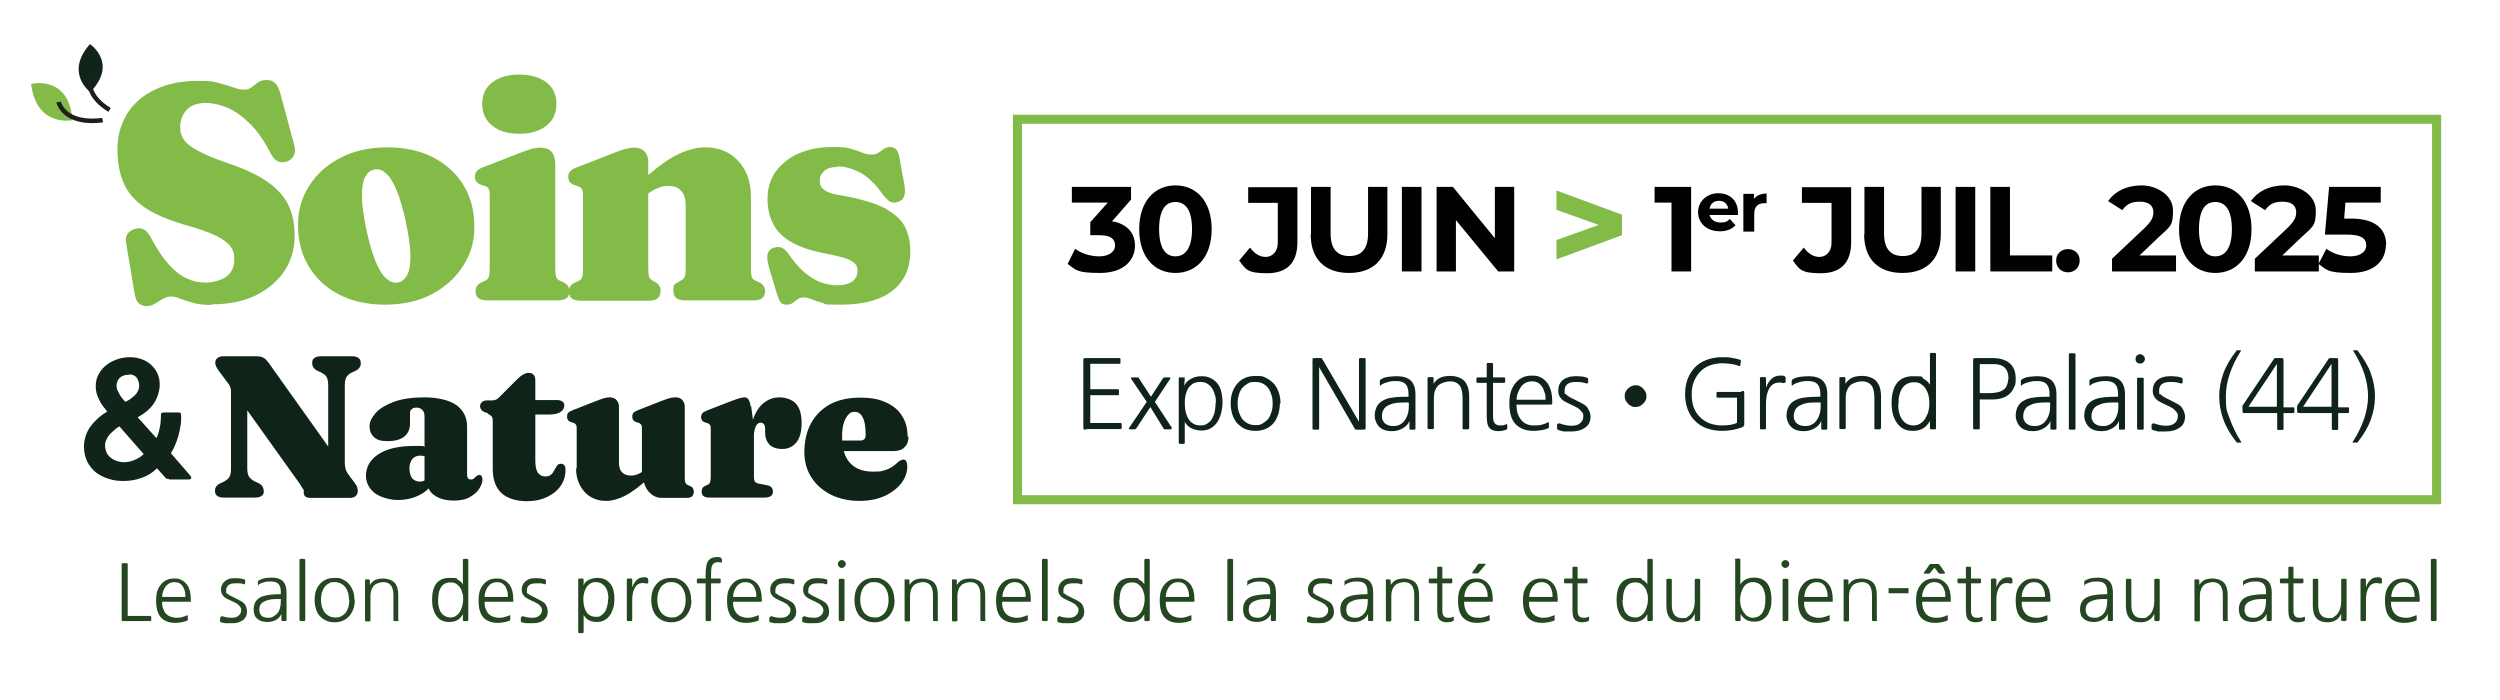 <?xml version="1.0" encoding="UTF-8"?> <svg xmlns="http://www.w3.org/2000/svg" id="Calque_1" data-name="Calque 1" version="1.1" viewBox="0 0 828 232"><defs><style> .cls-1 { fill: #82bb47; } .cls-1, .cls-2, .cls-3, .cls-4, .cls-5, .cls-6 { stroke-width: 0px; } .cls-2 { fill: #102419; } .cls-3 { fill: #244721; } .cls-7 { stroke: #1e1e1c; stroke-width: 1.5px; } .cls-7, .cls-4, .cls-8 { fill: none; } .cls-7, .cls-8 { stroke-miterlimit: 10; } .cls-8 { stroke: #82bb47; stroke-width: 3px; } .cls-5 { fill: #010101; } .cls-6 { fill: #102319; } </style></defs><rect class="cls-8" x="337" y="39.5" width="470" height="126"></rect><path class="cls-1" d="M24,39.8s-11.9,2.5-13.7-12c0,0,12.5-3.2,13.7,12Z"></path><path class="cls-2" d="M29.8,14.6s9.4,6.3.1,15.9c0,0-8.6-6.3-.1-15.9"></path><g><path class="cls-1" d="M70,101c-2.3,0-4.4-.2-6.1-.7-1.7-.5-3.1-1-4.3-1.4-1.2-.5-2.1-.7-2.9-.7s-1.6.2-2.2.5c-.7.3-1.3.7-1.9,1.1-.6.4-1.3.8-1.9,1.1-.6.3-1.3.5-2.1.5s-1.9-.3-2.6-.9c-.7-.6-1.1-1.6-1.4-3.1l-2.9-17.4c-.1-1,0-1.8.5-2.5.5-.7,1.2-1.3,2.3-1.6,1.2-.4,2.2-.4,3,0,.9.4,1.6,1.3,2.3,2.5,2.1,4,4.2,7.1,6.2,9.3,2,2.2,4,3.7,6,4.6,2,.9,4.1,1.3,6.2,1.3s5.1-.7,6.8-2c1.7-1.3,2.6-3.2,2.6-5.6s-.4-3.1-1.2-4.3-2.4-2.4-4.8-3.6c-2.4-1.2-6-2.4-10.9-3.8-5.3-1.6-9.6-3.4-12.8-5.6-3.2-2.2-5.5-4.8-6.9-8-1.4-3.2-2.1-6.9-2.1-11.3s1.1-8.3,3.2-11.7c2.1-3.4,5.2-6.1,9.2-8,4-1.9,8.6-2.9,14-2.9s5.2.2,7.1.7c2,.5,3.6,1,5,1.5,1.4.5,2.6.7,3.6.7s1.6-.3,2.3-.8c.7-.5,1.4-1.1,2.1-1.6.8-.5,1.7-.8,2.9-.8s2,.3,2.8,1c.7.7,1.4,2,1.9,4l4.5,16.7c.3,1.3.3,2.4-.2,3.3-.4,1-1.2,1.6-2.3,2-1.2.4-2.2.3-3-.1-.9-.4-1.6-1.2-2.2-2.3-2.2-4.3-4.5-7.7-7-10.1-2.5-2.5-4.9-4.2-7.4-5.3-2.5-1-4.9-1.6-7.3-1.6s-4.8.7-6.2,2.2-2.2,3.4-2.2,5.7.4,2.9,1.1,4.1c.7,1.2,2.3,2.5,4.7,3.8,2.4,1.3,5.9,2.8,10.7,4.4,5.2,1.8,9.4,3.8,12.5,6,3.1,2.2,5.4,4.7,6.8,7.6,1.4,2.9,2.1,6.3,2.1,10.3s-1.1,8-3.3,11.4c-2.2,3.4-5.4,6.1-9.5,8.2-4.1,2-9,3-14.8,3Z"></path><path class="cls-1" d="M128.3,48.8c5.8,0,10.8,1.1,15.1,3.3,4.3,2.2,7.7,5.3,10.1,9.2,2.4,3.9,3.6,8.5,3.6,13.8s-1.3,9.2-3.8,13.1c-2.5,3.9-6,7-10.4,9.3s-9.6,3.4-15.4,3.4-10.8-1.1-15.1-3.3-7.7-5.3-10.1-9.3c-2.4-3.9-3.6-8.5-3.6-13.7s1.3-9.3,3.8-13.2c2.5-3.9,6-7,10.4-9.2,4.4-2.3,9.6-3.4,15.4-3.4ZM132,93.5c1.3-.3,2.3-1.2,3-2.7.7-1.5,1-3.7.9-6.5,0-2.9-.6-6.5-1.5-10.9-.9-4.2-1.9-7.6-3-10.3-1.1-2.7-2.3-4.6-3.6-5.7-1.3-1.2-2.6-1.6-4-1.2-1.3.3-2.3,1.2-3,2.7-.7,1.5-1,3.7-.9,6.5,0,2.8.6,6.5,1.5,10.9.9,4.2,1.9,7.6,3,10.3,1.1,2.7,2.3,4.6,3.6,5.7s2.6,1.6,4,1.2Z"></path><path class="cls-1" d="M183.9,53.4v35.4c0,1.4.1,2.3.3,2.9s.6,1,1.1,1.2l1.1.5c.8.3,1.3.8,1.7,1.3.3.5.5,1.1.5,1.8s-.3,1.7-.9,2.2c-.6.5-1.6.8-3,.8h-23.3c-1.4,0-2.3-.3-3-.8-.6-.5-.9-1.3-.9-2.2s.2-1.3.5-1.8c.3-.5.9-.9,1.7-1.3l1.1-.5c.5-.2.9-.6,1.1-1.2.2-.6.3-1.5.3-2.9v-24c0-1.1-.1-1.9-.4-2.3-.3-.5-.7-.8-1.3-.9l-1.1-.4c-.7-.2-1.2-.6-1.6-1-.3-.4-.5-1-.5-1.7s.2-1.5.7-1.9c.4-.5,1.3-1,2.5-1.4l11.3-4.4c1.8-.7,3.3-1.2,4.3-1.5,1.1-.3,2-.4,2.8-.4,1.6,0,2.9.4,3.7,1.3.8.9,1.2,2,1.2,3.3ZM172,44.3c-3.8,0-6.8-.9-9-2.7-2.2-1.8-3.3-4.2-3.3-7.2s1.1-5.4,3.3-7.1c2.2-1.7,5.2-2.6,9-2.6s6.8.9,9,2.6c2.2,1.7,3.3,4.1,3.3,7.1s-1.1,5.5-3.3,7.2c-2.2,1.8-5.2,2.7-9,2.7Z"></path><path class="cls-1" d="M214.7,53.4v35.4c0,1.4.1,2.3.3,2.9.2.5.6,1,1.1,1.2l1,.6c1.1.6,1.7,1.6,1.7,2.8,0,2.2-1.3,3.3-3.9,3.3h-22.6c-1.4,0-2.3-.3-3-.8-.6-.5-.9-1.3-.9-2.2s.2-1.3.5-1.8c.3-.5.9-.9,1.7-1.3l1.1-.5c.5-.2.9-.6,1.1-1.2.2-.6.3-1.5.3-2.9v-24c0-1.1-.1-1.9-.4-2.3s-.7-.8-1.3-.9l-1.1-.4c-.7-.2-1.2-.6-1.6-1-.3-.4-.5-1-.5-1.7s.2-1.5.7-1.9c.4-.5,1.3-1,2.5-1.4l11.3-4.4c1.7-.7,3.1-1.2,4.2-1.5,1.1-.3,2.1-.5,3.1-.5,1.5,0,2.7.4,3.5,1.3s1.2,2,1.2,3.3ZM212.9,65.8l-3.1-3.3,1.5-1.4c4.8-4.6,9-7.8,12.5-9.6,3.5-1.8,6.8-2.7,9.7-2.7,4.6,0,8.2,1.5,11,4.5,2.8,3,4.2,6.9,4.2,11.8v23.7c0,1.4.1,2.3.3,2.9s.6,1,1.1,1.2l1.1.5c.8.3,1.3.8,1.7,1.3.3.5.5,1.1.5,1.8s-.3,1.7-.9,2.2c-.6.5-1.6.8-3,.8h-22.6c-2.6,0-3.9-1.1-3.9-3.3s.6-2.2,1.7-2.8l1-.6c.5-.3.9-.7,1.1-1.2.2-.5.3-1.5.3-2.9v-20.6c0-2.2-.5-3.8-1.5-4.9-1-1.1-2.4-1.6-4.2-1.6s-2.3.2-3.5.7c-1.2.4-2.3,1.1-3.3,1.9l-1.8,1.6Z"></path><path class="cls-1" d="M277.5,55.3c-2,0-3.5.4-4.5,1.3-1,.9-1.5,1.9-1.5,3.1s.1,1.4.4,2c.3.6.9,1.2,1.9,1.7,1,.5,2.6,1,4.7,1.3,6.3,1.1,11.1,2.5,14.4,4.2,3.3,1.8,5.6,3.8,6.8,6.2,1.2,2.4,1.8,5.1,1.8,8.1,0,5.5-1.9,9.9-5.8,13-3.9,3.1-9.6,4.7-17.1,4.7s-4.7-.2-6.2-.6c-1.5-.4-2.8-.8-3.7-1.2-.9-.4-1.8-.6-2.5-.6s-1.5.2-2,.6c-.5.4-1.1.8-1.6,1.2-.5.4-1.2.6-2.1.6s-1.5-.2-1.9-.7c-.4-.5-.8-1.4-1.2-2.6l-2.7-9c-.5-1.8-.7-3.2-.5-4.3.2-1,.9-1.8,1.9-2.2,1.1-.4,2-.4,2.9,0,.8.4,1.6,1.1,2.3,2.2,1.6,2.3,3.2,4.2,4.9,5.7,1.7,1.5,3.5,2.6,5.3,3.4,1.9.7,3.8,1.1,5.7,1.1s4-.4,5.1-1.3c1.1-.8,1.7-2,1.7-3.4s-.2-1.6-.7-2.3c-.5-.6-1.4-1.2-2.8-1.8-1.4-.5-3.5-1-6.4-1.6-4.9-.9-8.8-2.1-11.8-3.8-2.9-1.6-5-3.7-6.2-6.1-1.3-2.4-1.9-5.3-1.9-8.5s.9-6.4,2.8-9c1.9-2.5,4.4-4.5,7.6-5.9,3.2-1.4,6.9-2.1,11-2.1s4.8.2,6.3.6c1.5.4,2.8.9,3.8,1.3,1,.4,1.9.6,2.9.6s1.7-.2,2.3-.6c.6-.4,1.2-.8,1.9-1.3.6-.4,1.3-.6,2.1-.6s1.4.3,1.9.8c.5.5.9,1.5,1.1,2.8l1.6,8.7c.3,1.7.3,3,0,3.9-.3.9-.9,1.5-1.9,1.9-1.1.4-2,.4-2.8,0-.8-.5-1.6-1.3-2.5-2.5-2.4-3.4-4.9-5.8-7.5-7.2-2.6-1.3-5.1-2-7.6-2Z"></path></g><path class="cls-2" d="M55.8,158.6c-.4,0-.7,0-.8-.2-.2-.1-.3-.3-.5-.5l-2.5-2.8c-1.5,1.5-3.3,2.6-5.2,3.2-1.9.7-3.9,1-5.9,1s-3.3-.2-4.9-.7c-1.6-.5-3-1.2-4.2-2.1-1.2-1-2.2-2.2-2.9-3.6s-1.1-3.2-1.1-5.1.7-4.6,2.2-6.6c1.5-2,3.3-3.6,5.5-4.9-.5-.6-.9-1.2-1.4-1.8-.5-.6-.9-1.3-1.2-2-.4-.7-.7-1.5-.9-2.2-.2-.8-.3-1.6-.3-2.4,0-1.6.4-3,1.1-4.2.7-1.2,1.6-2.2,2.7-3,1.1-.8,2.3-1.4,3.6-1.8,1.3-.4,2.6-.6,3.9-.6s2.5.2,3.7.6c1.2.4,2.3,1,3.2,1.8.9.8,1.7,1.8,2.2,2.9.6,1.2.8,2.5.8,4s-.6,3.9-1.8,5.8c-1.2,1.9-3.1,3.5-5.5,4.8l6.2,6.9c.5-.9.8-2,1.1-3.4.3-1.4.4-2.6.4-3.8s0-.9.2-1c.1-.2.4-.3.9-.3h4.4c.6,0,.9,0,1,.2.1.1.2.5.2,1.1,0,1,0,2-.2,3.1-.2,1.1-.4,2.2-.7,3.3-.3,1.1-.7,2.1-1.1,3.1-.4,1-.9,1.9-1.4,2.7l6.4,7.4c.3.3.4.6.3.9,0,.3-.4.4-.9.4h-6.4ZM39.6,141.2c-.6.3-1.2.7-1.7,1.2-.6.5-1.1,1-1.6,1.5-.5.6-.8,1.1-1.1,1.8-.3.6-.4,1.2-.4,1.9s.2,1.6.5,2.3c.3.7.8,1.2,1.4,1.7.6.5,1.2.8,2,1.1.7.2,1.6.4,2.4.4s2.1-.2,3.3-.7c1.2-.5,2.3-1.1,3.2-2l-7.9-9ZM42.8,124.1c-1.3,0-2.3.3-3.1,1-.7.7-1.1,1.6-1.1,2.6s.2,1.4.7,2.3c.4,1,1.2,2,2.2,3.1.5-.2,1-.5,1.6-.9.5-.4,1-.8,1.5-1.2.4-.4.8-.9,1.1-1.5.3-.6.4-1.2.4-1.9s-.3-1.7-.8-2.5c-.6-.7-1.4-1.1-2.4-1.1Z"></path><g><path class="cls-6" d="M87.4,162.6c0,.7-.2,1.2-.7,1.6-.5.4-1.2.6-2.2.6h-10.4c-1,0-1.7-.2-2.2-.6-.5-.4-.7-.9-.7-1.6,0-1.2.6-2,1.9-2.6l.7-.3c1-.5,1.7-1,2.1-1.6.4-.6.6-1.6.6-2.8v-25c0-.8,0-1.5-.2-2-.2-.5-.5-1.1-1.1-1.8l-2.6-3.5c-.5-.7-.8-1.2-1-1.6-.2-.4-.3-.8-.3-1.2,0-.7.2-1.2.7-1.6.5-.4,1.1-.6,1.8-.6h11.3c.9,0,1.6.2,2.2.5s1.1.9,1.7,1.7l21.7,30.5-2,5.9v-28.9c0-1.3-.2-2.2-.5-2.8s-1.1-1.2-2.2-1.7l-.7-.3c-1.3-.6-1.9-1.5-1.9-2.6s.2-1.3.7-1.7c.5-.4,1.2-.6,2.1-.6h10.4c1,0,1.7.2,2.2.6.5.4.7,1,.7,1.7,0,1.1-.6,2-1.9,2.6l-.7.3c-1,.4-1.7,1-2.1,1.6-.4.6-.6,1.6-.6,2.9v24.9c0,.9,0,1.7.2,2.4.1.7.4,1.3.8,1.9l2.1,2.8c.6.8.9,1.3,1,1.7s.2.8.2,1.2c0,.7-.2,1.2-.7,1.7-.5.4-1.1.6-1.9.6h-13.1c-1.5,0-2.2-.6-2.2-1.8s0-.8-.3-1.2-.6-1.1-1.4-2.2l-21.8-30.5,4.8-3v29c0,1.2.2,2.1.6,2.7.4.6,1.1,1.2,2.2,1.7l.7.3c1.3.6,1.9,1.4,1.9,2.6Z"></path><path class="cls-6" d="M121.2,157.7c0-3.1,1.4-5.5,4.2-7.3,2.8-1.8,6.7-2.7,11.7-2.7s2.5,0,3.5.3c1,.2,1.8.4,2.4.8l-1.1,2.9c-.5-.3-.9-.5-1.3-.6-.4-.1-.9-.2-1.4-.2-1.1,0-2,.4-2.6,1.1-.6.7-1,1.8-1,3.1s.3,2.5.9,3.3c.6.7,1.5,1.1,2.5,1.1s1.3-.2,1.8-.5c.6-.3,1-.7,1.3-1.1l.8,2.7c-1.1,1.6-2.6,2.8-4.7,3.7-2,.9-4.2,1.3-6.5,1.3s-5.6-.8-7.6-2.3c-1.9-1.5-2.9-3.5-2.9-5.8ZM141.7,160.3v-.8h-1.1v-21.7c0-.8-.2-1.5-.7-2-.5-.5-1.1-.8-1.9-.8s-1.1.1-1.5.4c-.4.3-.7.7-.7,1.1v3.7c0,1.9-.6,3.3-1.9,4.4-1.3,1-3.1,1.5-5.5,1.5s-3.5-.4-4.5-1.3-1.5-2.1-1.5-3.6.7-2.9,2-4.4c1.3-1.5,3.4-2.7,6-3.7,2.7-1,6.1-1.5,10.2-1.5s8.3.9,10.6,2.6c2.3,1.7,3.5,4.1,3.5,7.1v16c0,.4.1.8.3,1.1.2.3.5.4,1,.4s.7-.1.9-.3c.2-.2.5-.4.7-.6.2-.2.3-.3.5-.4.2-.1.4-.2.6-.2.4,0,.7.1.8.4s.3.6.3,1.1c0,1-.4,2-1.1,3.1-.7,1.1-1.8,2-3.2,2.8-1.4.8-3.2,1.1-5.3,1.1s-4.5-.5-6.1-1.6c-1.6-1-2.4-2.4-2.4-4Z"></path><path class="cls-6" d="M161.6,136.9l-1.1-.4c-.5-.2-.9-.5-1.1-.8-.2-.3-.4-.7-.4-1.1,0-.6.2-1.1.7-1.5.4-.3,1-.5,1.7-.5h1.8c.4,0,.8-.1,1.2-.3.4-.2.8-.6,1.4-1.2l5.5-5.5c.7-.7,1.4-1.3,2.1-1.6.6-.4,1.2-.5,1.8-.5s1.2.2,1.5.6c.4.4.6,1,.6,1.8v26.9c0,1.6.3,2.9.8,3.7.6.8,1.4,1.3,2.4,1.3s1.5-.2,2-.6c.5-.4.8-.9,1.1-1.5.3-.5.6-1,.9-1.5.3-.4.7-.6,1.3-.6s.8.2,1.1.5c.3.3.4.8.4,1.6,0,1.9-.5,3.6-1.6,5.2-1.1,1.6-2.6,2.8-4.5,3.7-1.9.9-4.1,1.4-6.6,1.4-3.6,0-6.5-.9-8.4-2.6s-3-4.4-3-8v-16.1c0-.6-.1-1.1-.4-1.4-.2-.3-.6-.5-1.1-.8ZM172.4,137.3v-4.8h12.2c.7,0,1.2.2,1.7.5.4.3.6.7.6,1.3,0,.8-.4,1.6-1.2,2.1-.8.6-2.2.9-4.1.9h-9.2Z"></path><path class="cls-6" d="M191,155.1v-13c0-.7,0-1.2-.3-1.5-.2-.3-.5-.5-.9-.6l-.7-.2c-.5-.2-.8-.4-1-.7-.2-.3-.3-.7-.3-1.1s.1-1,.4-1.3c.3-.3.8-.6,1.6-.9l7.4-2.9c1.2-.5,2.2-.8,2.8-1,.7-.2,1.3-.3,1.8-.3,1.1,0,1.9.3,2.4.9s.8,1.3.8,2.2v18.5c0,1.4.3,2.5,1,3.2.7.7,1.6,1.1,2.8,1.1s1.5-.1,2.3-.4,1.5-.7,2.1-1.3l1.2-1,2,2.1-1,.9c-3.1,3-5.9,5.1-8.2,6.3-2.3,1.2-4.5,1.8-6.4,1.8-3,0-5.4-1-7.2-3-1.8-2-2.8-4.6-2.8-7.7ZM213.1,158v-.4h-.5v-15.5c0-.7,0-1.2-.3-1.5s-.5-.5-.9-.6l-.7-.2c-.5-.2-.8-.4-1-.7-.2-.3-.3-.7-.3-1.1s.1-1,.4-1.3c.3-.3.8-.6,1.6-.9l7.4-2.9c1.1-.4,2.1-.8,2.8-1s1.4-.3,2.1-.3c1,0,1.8.3,2.3.9s.8,1.3.8,2.2v23.2c0,.9,0,1.5.2,1.9.1.4.4.6.7.8l.7.3c.5.2.9.5,1.1.8.2.3.3.7.3,1.2s-.2,1.1-.6,1.5-1,.5-1.9.5h-8.2c-1.6,0-3-.7-4.2-2-1.2-1.4-1.8-3-1.8-4.8Z"></path><path class="cls-6" d="M248.8,134.6l.9,7v16.2c0,.8.1,1.3.3,1.7.2.3.7.6,1.5.7l2.5.5c.7.1,1.2.4,1.5.7s.5.8.5,1.4-.2,1.2-.7,1.5-1.1.5-1.9.5h-18.5c-.9,0-1.5-.2-1.9-.5-.4-.4-.6-.8-.6-1.5s.1-.8.3-1.2c.2-.3.6-.6,1.1-.8l.7-.3c.3-.2.6-.4.7-.8s.2-1,.2-1.9v-15.6c0-.7,0-1.2-.3-1.5-.2-.3-.5-.5-.9-.6l-.7-.2c-.5-.2-.8-.4-1-.7-.2-.3-.3-.7-.3-1.1s.2-1,.5-1.3c.3-.3.8-.6,1.6-.9l7.2-2.8c1.6-.6,2.7-1,3.4-1.2.7-.2,1.2-.3,1.6-.3.6,0,1.1.2,1.4.7.3.5.6,1.2.7,2.3ZM248.4,146.6c0-3.4.4-6.2,1.3-8.5.9-2.2,2.1-3.9,3.6-4.9,1.5-1.1,3.1-1.6,4.9-1.6s4.2.7,5.4,2.1c1.3,1.4,1.9,3.6,1.9,6.4s-.6,5.1-1.8,6.5c-1.2,1.4-2.7,2.1-4.6,2.1s-3.3-.5-4.3-1.5c-.9-1-1.4-2.3-1.4-4v-1.4c0-.6-.2-1-.4-1.3-.2-.3-.6-.5-1.1-.5s-.8.2-1.2.6c-.3.4-.6,1-.8,1.9-.2.9-.3,2.1-.3,3.6l-1.3.5Z"></path><path class="cls-6" d="M300.9,144.5c0,1.6-.4,2.8-1.3,3.6-.8.9-2.1,1.3-3.7,1.3h-19.9v-3.5h8.9c1.2,0,1.8-.6,1.8-1.7,0-2.8-.3-4.8-1-6-.6-1.2-1.5-1.8-2.6-1.8s-1.5.3-2.1.9c-.6.6-1.1,1.5-1.5,2.7-.4,1.2-.6,2.7-.6,4.5,0,4.1.9,7,2.7,8.9,1.8,1.9,4.3,2.8,7.5,2.8s2.8-.2,4-.5,2.4-1,3.6-2c.6-.6,1.1-1,1.5-1.2s.7-.3,1-.3c.4,0,.8.2,1,.7.2.4.3,1,.3,1.6,0,2-.7,3.8-2,5.6-1.4,1.7-3.2,3.1-5.6,4.2s-5.2,1.6-8.4,1.6-6.5-.7-9.2-2c-2.7-1.4-4.9-3.2-6.5-5.7-1.6-2.4-2.4-5.3-2.4-8.5s.7-6.8,2.2-9.5c1.5-2.7,3.6-4.8,6.3-6.3,2.8-1.5,6.1-2.2,10.1-2.2s6.4.6,8.7,1.7c2.3,1.1,4.1,2.6,5.2,4.6,1.2,1.9,1.7,4.2,1.7,6.7Z"></path></g><path class="cls-7" d="M19.4,33.8s.1.5.5,1.2c1.1,2.1,4.4,6,14.1,4.8"></path><path class="cls-4" d="M50.6,21"></path><path class="cls-7" d="M30.3,24.4s-.2.4-.4,1.1c-.5,2-.6,6.7,6.4,10.9"></path><g><path class="cls-5" d="M375.9,81.4c0,4.7-3.6,9-11.6,9s-8-1.1-10.7-3l2.5-5c2.1,1.6,5.1,2.5,8,2.5s5.2-1.3,5.2-3.6-1.6-3.4-5.2-3.4h-3v-4.3l5.8-6.5h-11.9v-5.2h19.6v4.2l-6.3,7.2c5,.8,7.6,3.9,7.6,8Z"></path><path class="cls-5" d="M377.3,75.9c0-9.2,5.1-14.5,12-14.5s12,5.2,12,14.5-5.1,14.5-12,14.5-12-5.2-12-14.5ZM394.8,75.9c0-6.4-2.2-9-5.5-9s-5.4,2.6-5.4,9,2.2,9,5.4,9,5.5-2.6,5.5-9Z"></path><path class="cls-5" d="M410.4,86.3l3.6-4.3c1.5,2,3.2,3.1,5.2,3.1s4-1.6,4-4.6v-13.3h-9.8v-5.2h16.3v18.2c0,6.9-3.5,10.3-10.1,10.3s-7.1-1.4-9.1-4.1Z"></path><path class="cls-5" d="M434.2,77.6v-15.7h6.5v15.4c0,5.3,2.3,7.5,6.2,7.5s6.2-2.2,6.2-7.5v-15.4h6.4v15.7c0,8.2-4.7,12.8-12.7,12.8s-12.7-4.6-12.7-12.8Z"></path><path class="cls-5" d="M464.3,61.9h6.5v28h-6.5v-28Z"></path><path class="cls-5" d="M501.5,61.9v28h-5.3l-14-17v17h-6.4v-28h5.4l13.9,17v-17h6.4Z"></path><path class="cls-1" d="M537.2,71.1v6.8l-21.7,8v-6.4l14-5-14-5v-6.4l21.7,8Z"></path><path class="cls-5" d="M560.1,61.9v28h-6.5v-22.8h-5.6v-5.2h12.1Z"></path><path class="cls-5" d="M575.7,71.2h-9.5c.4,1.5,1.7,2.5,3.6,2.5s2.3-.4,3.1-1.2l1.9,2.1c-1.2,1.3-2.9,2-5.2,2-4.3,0-7.2-2.7-7.2-6.3s2.9-6.3,6.7-6.3,6.5,2.4,6.5,6.4,0,.7,0,1ZM566.2,69.1h6.2c-.3-1.6-1.4-2.6-3.1-2.6s-2.8,1-3.1,2.6Z"></path><path class="cls-5" d="M585.1,63.9v3.4c-.3,0-.5,0-.8,0-2,0-3.3,1.1-3.3,3.5v5.9h-3.6v-12.5h3.5v1.7c.9-1.2,2.4-1.8,4.3-1.8Z"></path><path class="cls-5" d="M593.8,86.3l3.6-4.3c1.5,2,3.2,3.1,5.2,3.1s4-1.6,4-4.6v-13.3h-9.8v-5.2h16.3v18.2c0,6.9-3.5,10.3-10.1,10.3s-7.1-1.4-9.1-4.1Z"></path><path class="cls-5" d="M617.5,77.6v-15.7h6.5v15.4c0,5.3,2.3,7.5,6.2,7.5s6.2-2.2,6.2-7.5v-15.4h6.4v15.7c0,8.2-4.7,12.8-12.7,12.8s-12.7-4.6-12.7-12.8Z"></path><path class="cls-5" d="M647.7,61.9h6.5v28h-6.5v-28Z"></path><path class="cls-5" d="M659.2,61.9h6.5v22.7h14v5.3h-20.5v-28Z"></path><path class="cls-5" d="M681,86.3c0-2.3,1.7-3.8,3.9-3.8s3.9,1.5,3.9,3.8-1.7,3.9-3.9,3.9-3.9-1.6-3.9-3.9Z"></path><path class="cls-5" d="M720.7,84.6v5.3h-21.2v-4.2l10.8-10.2c2.5-2.4,2.9-3.8,2.9-5.2,0-2.2-1.5-3.5-4.5-3.5s-4.4.9-5.8,2.8l-4.7-3c2.2-3.2,6.1-5.2,11.1-5.2s10.4,3.2,10.4,8.3-.8,5.2-4.7,8.8l-6.4,6.1h12Z"></path><path class="cls-5" d="M721.7,75.9c0-9.2,5.1-14.5,12-14.5s12,5.2,12,14.5-5.1,14.5-12,14.5-12-5.2-12-14.5ZM739.2,75.9c0-6.4-2.2-9-5.5-9s-5.4,2.6-5.4,9,2.2,9,5.4,9,5.5-2.6,5.5-9Z"></path><path class="cls-5" d="M768,84.6v5.3h-21.2v-4.2l10.8-10.2c2.5-2.4,2.9-3.8,2.9-5.2,0-2.2-1.5-3.5-4.5-3.5s-4.4.9-5.8,2.8l-4.7-3c2.2-3.2,6.1-5.2,11.1-5.2s10.4,3.2,10.4,8.3-.8,5.2-4.7,8.8l-6.4,6.1h12Z"></path><path class="cls-5" d="M790.2,81.1c0,5-3.6,9.3-11.6,9.3s-8-1.1-10.7-3l2.6-5c2.1,1.6,5,2.5,8,2.5s5.2-1.4,5.2-3.6-1.4-3.6-6.5-3.6h-7.2l1.4-15.8h17.1v5.2h-11.7l-.4,5.3h2.3c8.3,0,11.6,3.7,11.6,8.7Z"></path><path class="cls-6" d="M359.7,142.3c-.4,0-.7,0-.8-.1,0,0-.1-.3-.1-.8v-22c0-.4,0-.6.1-.7,0,0,.3-.1.7-.1h11.1c.3,0,.4.1.4.4v1.1c0,.3-.1.4-.4.4h-9.6v8.4h9.1c.3,0,.4.1.4.4v1.2c0,.3-.1.4-.4.4h-9.1v9.2h10c.3,0,.4.1.4.4v1.2c0,.3-.1.4-.4.4h-11.4Z"></path><path class="cls-6" d="M388,141.8c0,.1,0,.2,0,.3,0,0-.1.1-.3.1h-1.8c-.3,0-.5-.1-.6-.4l-4.3-7-4.6,7c-.2.3-.4.4-.6.4h-1.6c-.1,0-.2,0-.3-.1,0,0,0-.2,0-.3l5.9-8.7-5.2-7.7c0-.1,0-.2,0-.3,0,0,.1-.1.3-.1h1.8c.3,0,.5.1.6.4l3.9,6,3.9-6c.2-.3.4-.4.6-.4h1.6c.1,0,.2,0,.3.1,0,0,0,.2,0,.3l-5.1,7.7,5.7,8.7Z"></path><path class="cls-6" d="M390.4,125.4c0-.3.1-.4.4-.4h1.2c.3,0,.4.1.4.4l-.2,2.4c.4-.9,1.1-1.7,2.2-2.3,1-.6,2.2-.9,3.5-.9s2.3.2,3.2.7c.9.4,1.6,1.1,2.2,1.8.6.8,1,1.7,1.2,2.8.3,1.1.4,2.2.4,3.4s-.2,2.5-.5,3.7c-.3,1.1-.8,2.1-1.3,2.9-.6.8-1.3,1.5-2.2,2-.9.5-1.9.7-3,.7s-2.4-.3-3.4-.8c-.9-.5-1.7-1.2-2.1-2.1v6.9c0,.3-.1.4-.4.4h-1.2c-.1,0-.2,0-.3-.1,0,0-.1-.2-.1-.3v-21.3ZM402.7,133.4c0-.9,0-1.7-.3-2.5-.2-.8-.5-1.6-.9-2.2-.4-.6-.9-1.2-1.6-1.6-.6-.4-1.4-.6-2.4-.6s-1.6.2-2.3.5c-.6.4-1.2.9-1.6,1.5-.4.6-.7,1.4-.9,2.2-.2.8-.3,1.7-.3,2.7,0,2.5.5,4.3,1.4,5.6.9,1.3,2.2,1.9,3.7,1.9s1.5-.2,2.2-.5c.6-.4,1.2-.9,1.6-1.5.4-.7.8-1.5,1-2.4.2-.9.3-2,.3-3.1Z"></path><path class="cls-6" d="M423.9,133.6c0,1.3-.2,2.4-.5,3.5-.4,1.1-.8,2-1.4,2.8-.7.9-1.6,1.6-2.7,2.1s-2.2.7-3.5.7-2.5-.2-3.6-.7c-1-.5-1.9-1.2-2.7-2.1-.6-.8-1.1-1.8-1.4-2.8s-.5-2.2-.5-3.5c0-2.6.7-4.7,2-6.3,1.5-1.9,3.6-2.8,6.2-2.8s2.5.2,3.6.7c1,.5,1.9,1.2,2.7,2.1,1.3,1.7,2,3.8,2,6.3ZM421.5,133.6c0-1-.1-1.9-.4-2.8-.3-.9-.6-1.7-1.1-2.3-1.1-1.4-2.5-2-4.3-2s-1.7.2-2.4.5c-.7.4-1.3.9-1.9,1.5-.5.7-.9,1.5-1.1,2.3-.3.9-.4,1.8-.4,2.8s.1,2,.4,2.8c.3.9.6,1.6,1.1,2.3,1.1,1.4,2.6,2.1,4.3,2.1s1.7-.2,2.4-.5c.7-.4,1.3-.9,1.9-1.5.5-.7.8-1.4,1.1-2.3.3-.9.4-1.8.4-2.8Z"></path><path class="cls-6" d="M436.5,142.3h-1.4c-.3,0-.4-.1-.4-.4v-22.4c0-.4,0-.7.1-.8s.3-.1.8-.1h1.5c.3,0,.5,0,.6,0,0,0,.2.2.3.4l12.1,20.7v-20.7c0-.3.1-.4.4-.4h1.4c.3,0,.4.1.4.4v22.4c0,.4,0,.7-.1.8,0,0-.3.1-.8.1h-2c-.2,0-.3,0-.4,0,0,0-.2-.1-.3-.3l-11.8-20.4v20.3c0,.3-.1.4-.4.4Z"></path><path class="cls-6" d="M457.4,127.7c-.1,0-.2,0-.3,0,0,0-.1-.1-.1-.2v-1.2c0-.3.1-.5.4-.7.7-.4,1.5-.7,2.4-.8s1.8-.2,2.8-.2c2.1,0,3.7.5,4.7,1.5,1,1,1.5,2.5,1.5,4.6v8c0,.6,0,1.2,0,1.7,0,.5,0,1,0,1.5,0,.3-.1.4-.4.4h-1.2c-.3,0-.4-.1-.4-.4v-2.5c-.4,1.1-1.2,1.9-2.3,2.5-1.1.6-2.2.9-3.4.9-2.2,0-3.7-.6-4.7-1.9-.3-.4-.6-.9-.8-1.5s-.3-1.1-.3-1.7c0-1.3.3-2.4.9-3.4.6-.9,1.5-1.6,2.8-2.1,1.5-.6,3.9-.8,7.1-.8h.4v-1c0-1.3-.3-2.4-.9-3.1s-1.6-1.1-3.1-1.1-1.9.1-2.7.3-1.7.5-2.4,1ZM466.5,133.3h-.6c-1.2,0-2.3,0-3.2.1s-1.7.3-2.3.6c-.9.3-1.6.8-2,1.4-.4.6-.7,1.4-.7,2.3s0,1,.3,1.5c.2.5.4.8.8,1.1.6.5,1.5.8,2.6.8s1.4-.1,2.1-.4c.6-.3,1.2-.7,1.6-1.3.5-.6.8-1.2,1.1-2.1.3-.8.4-1.8.4-2.8v-1.1Z"></path><path class="cls-6" d="M486.5,141.8c0,.3-.1.4-.4.4h-1.3c-.3,0-.4-.1-.4-.4v-10.1c0-2-.4-3.4-1.1-4.2-.7-.8-1.7-1.2-3-1.2s-3,.5-4,1.4c-.9,1-1.4,2.3-1.4,4v10c0,.3-.1.4-.4.4h-1.3c-.3,0-.4-.1-.4-.4v-12.8c0-.9,0-1.6,0-2.1,0-.5,0-1,0-1.5,0-.1,0-.3.1-.3,0,0,.2-.1.3-.1h1.2c.3,0,.4.1.4.4v1.8c.6-.9,1.3-1.6,2.2-2,.8-.4,2-.6,3.5-.6s3.6.6,4.6,1.8c1,1.2,1.5,2.8,1.5,5v10.6Z"></path><path class="cls-6" d="M499,142.3c-.9.3-1.8.5-2.7.5-1.7,0-2.9-.6-3.4-1.7-.4-.8-.5-2.1-.5-4.1v-10.2h-3c-.3,0-.4-.1-.4-.4v-1c0-.3.1-.4.4-.4h3v-4.3c0-.3.1-.5.4-.5h1.3c.3,0,.4.2.4.5v4.3h3.6c.3,0,.4.1.4.4v1c0,.3-.1.4-.4.4h-3.6v11.3c0,1.9.8,2.8,2.3,2.8s1.3-.1,2-.4c.1,0,.2,0,.3,0,0,0,.1.1.1.3v.8c.1.3,0,.5-.3.6Z"></path><path class="cls-6" d="M502.3,134.3c0,1.1.1,2,.4,2.8.3.8.7,1.5,1.2,2.1.5.6,1.1,1,1.8,1.3.7.3,1.5.4,2.4.4s1.7,0,2.4-.2,1.4-.4,2.1-.8c.3-.1.4,0,.4.2v1.4c0,.2-.1.3-.4.4-.7.3-1.4.5-2.2.6-.8.1-1.6.2-2.5.2-2.6,0-4.6-.8-6-2.3s-2-3.8-2-6.9.7-4.9,2-6.6c1.4-1.7,3.2-2.5,5.3-2.5s2.2.2,3.1.6c.9.4,1.6,1.1,2.2,1.9,1.1,1.5,1.6,3.5,1.6,6.1s0,.5,0,.6c0,.1,0,.3-.1.3,0,0-.2.1-.3.1-.2,0-.4,0-.7,0h-10.8ZM511.9,132.4c0-.9,0-1.7-.3-2.3-.2-.7-.4-1.3-.8-1.9-.8-1.3-1.9-1.9-3.4-1.9s-2.8.6-3.7,1.9c-.4.6-.7,1.2-1,2-.3.7-.4,1.5-.4,2.2h9.6Z"></path><path class="cls-6" d="M516.5,140.2c1.3.5,2.6.8,4,.8s2.1-.3,2.8-.8c.7-.6,1.1-1.3,1.1-2.3s-.2-1.1-.6-1.6c-.4-.5-.9-1-1.5-1.3-.7-.4-1.3-.7-2-1-.7-.3-1.4-.7-2-1-.8-.4-1.3-1-1.7-1.6-.4-.6-.5-1.3-.5-2s.1-1.5.4-2.1.7-1.1,1.2-1.5c.5-.4,1.1-.7,1.8-.9.7-.2,1.4-.3,2.2-.3s1.5,0,2.1.1c.6,0,1.2.2,1.8.4.1,0,.2.1.3.2,0,0,.1.2.1.4v1c-.1.2-.2.3-.3.3-.1,0-.2,0-.3,0-.5-.2-1.1-.3-1.6-.4-.5,0-1.2-.1-1.9-.1-2.5,0-3.7,1-3.7,2.9s.2.8.5,1.2c.3.4.9.8,1.7,1.2.7.3,1.4.7,2,1,.7.3,1.4.7,2.1,1.1.7.4,1.2.9,1.6,1.7.4.7.7,1.6.7,2.4s-.2,1.6-.5,2.2-.8,1.1-1.4,1.5-1.2.7-2,.9c-.7.2-1.5.3-2.3.3s-.9,0-1.3,0c-.4,0-.7,0-1.1,0-.3,0-.7,0-1-.2-.3,0-.7-.1-1.1-.3-.3-.1-.4-.3-.4-.6v-1.2c.2-.3.3-.4.6-.3Z"></path><path class="cls-6" d="M545.3,131.2c0,.5,0,.9-.3,1.4s-.4.8-.8,1.1c-.3.3-.7.6-1.1.8-.4.2-.9.3-1.4.3s-1,0-1.4-.3c-.4-.2-.8-.4-1.1-.8-.3-.3-.6-.7-.8-1.1-.2-.4-.3-.9-.3-1.4s0-.9.3-1.4c.2-.4.4-.8.8-1.1.3-.3.7-.6,1.1-.8.4-.2.9-.3,1.4-.3s.9,0,1.4.3c.4.2.8.4,1.1.8.3.3.6.7.8,1.1.2.4.3.9.3,1.4Z"></path><path class="cls-6" d="M576.8,129.5c.4,0,.7,0,.8.1,0,0,.1.3.1.8v10.1c0,.2,0,.4-.2.6-.1.2-.3.3-.5.4-1,.4-2.1.7-3.2.9s-2.3.3-3.5.3c-1.8,0-3.4-.3-4.9-.8s-2.8-1.3-3.9-2.4c-1.1-1-1.9-2.3-2.5-3.8-.6-1.5-.9-3.3-.9-5.2s.3-3.4.8-4.9c.6-1.5,1.4-2.8,2.4-3.9,1.1-1.1,2.3-1.9,3.9-2.5s3.2-.9,5.1-.9,2.2,0,3.1.2c.9.1,1.8.3,2.8.6.3,0,.4.3.4.6l-.2,1.2c0,.3-.2.4-.5.3-1-.4-1.9-.6-2.8-.7-.9-.1-1.9-.2-2.9-.2s-2.9.3-4.1.8c-1.2.5-2.3,1.2-3.1,2.1s-1.5,2-2,3.2c-.5,1.3-.7,2.6-.7,4.2s.2,3.1.7,4.4c.5,1.3,1.2,2.4,2.1,3.2.9.9,1.9,1.5,3.1,2,1.2.4,2.5.7,4,.7,2.4,0,4.1-.3,5.1-.9v-8.3h-6.4c-.3,0-.4-.1-.4-.4v-1.1c0-.3.1-.4.4-.4h7.9Z"></path><path class="cls-6" d="M590.8,126.9c-.4-.1-.9-.2-1.5-.2-1.6,0-2.8.8-3.5,2.3-.6,1.2-.9,2.8-.9,4.7v8.1c0,.3-.1.4-.4.4h-1.2c-.3,0-.4-.1-.4-.4v-13c0-.8,0-1.4,0-1.9s0-1,0-1.6c0-.3.1-.4.4-.4h1.2c.3,0,.4.1.4.4v3.1c1-2.7,2.6-4,4.6-4s1,0,1.5.2c.1,0,.2.1.3.2,0,0,.1.2.1.4v1.3c0,.1,0,.2-.2.3-.1,0-.2,0-.3,0Z"></path><path class="cls-6" d="M593.8,127.7c-.1,0-.2,0-.3,0,0,0-.1-.1-.1-.2v-1.2c0-.3.1-.5.4-.7.7-.4,1.5-.7,2.4-.8s1.8-.2,2.8-.2c2.1,0,3.7.5,4.7,1.5,1,1,1.5,2.5,1.5,4.6v8c0,.6,0,1.2,0,1.7,0,.5,0,1,0,1.5,0,.3-.1.4-.4.4h-1.2c-.3,0-.4-.1-.4-.4v-2.5c-.4,1.1-1.2,1.9-2.3,2.5-1.1.6-2.2.9-3.4.9-2.2,0-3.7-.6-4.7-1.9-.3-.4-.6-.9-.8-1.5s-.3-1.1-.3-1.7c0-1.3.3-2.4.9-3.4.6-.9,1.5-1.6,2.8-2.1,1.5-.6,3.9-.8,7.1-.8h.4v-1c0-1.3-.3-2.4-.9-3.1s-1.6-1.1-3.1-1.1-1.9.1-2.7.3-1.7.5-2.4,1ZM602.9,133.3h-.6c-1.2,0-2.3,0-3.2.1s-1.7.3-2.3.6c-.9.3-1.6.8-2,1.4-.4.6-.7,1.4-.7,2.3s0,1,.3,1.5c.2.5.4.8.8,1.1.6.5,1.5.8,2.6.8s1.4-.1,2.1-.4c.6-.3,1.2-.7,1.6-1.3.5-.6.8-1.2,1.1-2.1.3-.8.4-1.8.4-2.8v-1.1Z"></path><path class="cls-6" d="M622.9,141.8c0,.3-.1.4-.4.4h-1.3c-.3,0-.4-.1-.4-.4v-10.1c0-2-.4-3.4-1.1-4.2-.7-.8-1.7-1.2-3-1.2s-3,.5-4,1.4c-.9,1-1.4,2.3-1.4,4v10c0,.3-.1.4-.4.4h-1.3c-.3,0-.4-.1-.4-.4v-12.8c0-.9,0-1.6,0-2.1,0-.5,0-1,0-1.5,0-.1,0-.3.1-.3,0,0,.2-.1.3-.1h1.2c.3,0,.4.1.4.4v1.8c.6-.9,1.3-1.6,2.2-2,.8-.4,2-.6,3.5-.6s3.6.6,4.6,1.8c1,1.2,1.5,2.8,1.5,5v10.6Z"></path><path class="cls-6" d="M641.2,141.8c0,.3-.1.4-.4.4h-1.2c-.3,0-.4-.1-.4-.4v-2.4c-1.2,2.2-3,3.3-5.6,3.3s-4.1-.9-5.3-2.6c-1.2-1.6-1.8-3.8-1.8-6.5,0-6,2.4-9,7.1-9s2.4.3,3.4.8c1,.5,1.7,1.2,2.2,2v-10.1c0-.3.1-.4.4-.4h1.2c.3,0,.4.1.4.4v24.5ZM628.7,133.6c0,1,0,1.9.2,2.7.2.8.4,1.5.8,2.2.5.8,1,1.4,1.7,1.8.7.4,1.5.6,2.4.6s1.6-.2,2.3-.7c.7-.4,1.2-1,1.6-1.7.4-.7.8-1.5,1-2.3.2-.9.3-1.7.3-2.5s-.1-2-.3-2.8c-.2-.9-.6-1.6-1-2.3-.4-.6-1-1.1-1.6-1.5-.6-.4-1.4-.5-2.2-.5-1.8,0-3.2.8-4.1,2.3-.3.6-.6,1.3-.8,2.2s-.2,1.7-.2,2.7Z"></path><path class="cls-6" d="M655.7,141.8c0,.3-.1.4-.4.4h-1.4c-.3,0-.4-.1-.4-.4v-22.3c0-.5,0-.7.1-.8,0,0,.4-.1.8-.1h5.7c2.3,0,4.2.6,5.5,1.7,1.4,1.2,2,2.9,2,5.1s-.2,2.1-.6,3c-.4.9-.9,1.6-1.6,2.2-.7.6-1.5,1-2.5,1.3s-2,.4-3.1.4h-4.1v9.7ZM665.2,125.3c0-1.5-.4-2.7-1.2-3.5-.8-.8-2-1.2-3.5-1.2h-4.8v9.6h2.6c1,0,1.9,0,2.8-.2.8-.1,1.5-.3,2.1-.7.6-.3,1.1-.8,1.4-1.5.3-.6.5-1.5.6-2.5Z"></path><path class="cls-6" d="M669.7,127.7c-.1,0-.2,0-.3,0,0,0-.1-.1-.1-.2v-1.2c0-.3.1-.5.4-.7.7-.4,1.5-.7,2.4-.8s1.8-.2,2.8-.2c2.1,0,3.7.5,4.7,1.5,1,1,1.5,2.5,1.5,4.6v8c0,.6,0,1.2,0,1.7,0,.5,0,1,0,1.5,0,.3-.1.4-.4.4h-1.2c-.3,0-.4-.1-.4-.4v-2.5c-.4,1.1-1.2,1.9-2.3,2.5-1.1.6-2.2.9-3.4.9-2.2,0-3.7-.6-4.7-1.9-.3-.4-.6-.9-.8-1.5s-.3-1.1-.3-1.7c0-1.3.3-2.4.9-3.4.6-.9,1.5-1.6,2.8-2.1,1.5-.6,3.9-.8,7.1-.8h.4v-1c0-1.3-.3-2.4-.9-3.1s-1.6-1.1-3.1-1.1-1.9.1-2.7.3-1.7.5-2.4,1ZM678.9,133.3h-.6c-1.2,0-2.3,0-3.2.1s-1.7.3-2.3.6c-.9.3-1.6.8-2,1.4-.4.6-.7,1.4-.7,2.3s0,1,.3,1.5c.2.5.4.8.8,1.1.6.5,1.5.8,2.6.8s1.4-.1,2.1-.4c.6-.3,1.2-.7,1.6-1.3.5-.6.8-1.2,1.1-2.1.3-.8.4-1.8.4-2.8v-1.1Z"></path><path class="cls-6" d="M687,142.3h-1.4c-.3,0-.4-.1-.4-.4v-24.5c0-.3.1-.4.4-.4h1.4c.3,0,.4.1.4.4v24.5c0,.3-.1.4-.4.4Z"></path><path class="cls-6" d="M692.4,127.7c-.1,0-.2,0-.3,0,0,0-.1-.1-.1-.2v-1.2c0-.3.1-.5.4-.7.7-.4,1.5-.7,2.4-.8s1.8-.2,2.8-.2c2.1,0,3.7.5,4.7,1.5,1,1,1.5,2.5,1.5,4.6v8c0,.6,0,1.2,0,1.7,0,.5,0,1,0,1.5,0,.3-.1.4-.4.4h-1.2c-.3,0-.4-.1-.4-.4v-2.5c-.4,1.1-1.2,1.9-2.3,2.5-1.1.6-2.2.9-3.4.9-2.2,0-3.7-.6-4.7-1.9-.3-.4-.6-.9-.8-1.5s-.3-1.1-.3-1.7c0-1.3.3-2.4.9-3.4.6-.9,1.5-1.6,2.8-2.1,1.5-.6,3.9-.8,7.1-.8h.4v-1c0-1.3-.3-2.4-.9-3.1-.6-.7-1.6-1.1-3.1-1.1s-1.9.1-2.7.3-1.7.5-2.4,1ZM701.5,133.3h-.6c-1.2,0-2.3,0-3.2.1s-1.7.3-2.3.6c-.9.3-1.6.8-2,1.4-.4.6-.7,1.4-.7,2.3s0,1,.3,1.5c.2.5.4.8.8,1.1.6.5,1.5.8,2.6.8s1.4-.1,2.1-.4c.6-.3,1.2-.7,1.6-1.3.5-.6.8-1.2,1.1-2.1.3-.8.4-1.8.4-2.8v-1.1Z"></path><path class="cls-6" d="M707.3,118.9c0-.4.1-.8.4-1.1.3-.3.7-.5,1.1-.5s.8.2,1.1.5c.3.3.5.7.5,1.1s-.2.8-.5,1.1c-.3.3-.7.4-1.1.4s-.8-.1-1.1-.4c-.3-.3-.4-.7-.4-1.1ZM709.6,142.3h-1.4c-.3,0-.4-.1-.4-.4v-16.4c0-.3.1-.4.4-.4h1.4c.3,0,.4.1.4.4v16.4c0,.3-.1.4-.4.4Z"></path><path class="cls-6" d="M713.4,140.2c1.3.5,2.6.8,4,.8s2.1-.3,2.8-.8c.7-.6,1.1-1.3,1.1-2.3s-.2-1.1-.6-1.6c-.4-.5-.9-1-1.5-1.3-.7-.4-1.3-.7-2-1-.7-.3-1.4-.7-2-1-.8-.4-1.3-1-1.7-1.6-.4-.6-.5-1.3-.5-2s.1-1.5.4-2.1.7-1.1,1.2-1.5c.5-.4,1.1-.7,1.8-.9.7-.2,1.4-.3,2.2-.3s1.5,0,2.1.1c.6,0,1.2.2,1.8.4.1,0,.2.1.3.2,0,0,.1.2.1.4v1c-.1.2-.2.3-.3.3-.1,0-.2,0-.3,0-.5-.2-1.1-.3-1.6-.4-.5,0-1.2-.1-1.9-.1-2.5,0-3.7,1-3.7,2.9s.2.8.5,1.2c.3.4.9.8,1.7,1.2.7.3,1.4.7,2,1,.7.3,1.4.7,2.1,1.1.7.4,1.2.9,1.6,1.7.4.7.7,1.6.7,2.4s-.2,1.6-.5,2.2-.8,1.1-1.4,1.5-1.2.7-2,.9c-.7.2-1.5.3-2.3.3s-.9,0-1.3,0c-.4,0-.7,0-1.1,0-.3,0-.7,0-1-.2-.3,0-.7-.1-1.1-.3-.3-.1-.4-.3-.4-.6v-1.2c.2-.3.3-.4.6-.3Z"></path><path class="cls-6" d="M741.2,146.6c-.1,0-.2,0-.3,0,0,0,0,0-.2-.2-1.9-2.4-3.4-4.9-4.3-7.4-.9-2.5-1.4-5.1-1.4-7.7s.5-5.2,1.4-7.7c.9-2.5,2.4-5,4.3-7.4,0-.1.1-.2.2-.2,0,0,.1,0,.2,0h.9c.1,0,.2,0,.2,0s0,0,0,.2c-3.3,5.2-5,10.3-5,15.1s.4,4.9,1.3,7.4c.9,2.5,2.1,5.1,3.8,7.7.1.1,0,.2-.2.2h-.8Z"></path><path class="cls-6" d="M756.3,142c0,.3-.1.4-.4.4h-1.3c-.3,0-.4-.1-.4-.4v-5.2h-10.6c-.4,0-.7,0-.8-.1,0,0-.1-.3-.1-.8v-1c0-.2,0-.3,0-.4,0,0,0-.2.2-.4l10.2-15.2c.1-.2.2-.3.3-.3,0,0,.2,0,.4,0h1.6c.4,0,.7,0,.8.1,0,0,.1.3.1.8v15.4h3.2c.3,0,.4.1.4.4v1.1c0,.3-.1.4-.4.4h-3.2v5.2ZM754.1,134.8v-14.3c-1.6,2.4-3.1,4.8-4.7,7.1-1.6,2.4-3.1,4.7-4.7,7.1h9.4Z"></path><path class="cls-6" d="M774.4,142c0,.3-.1.4-.4.4h-1.3c-.3,0-.4-.1-.4-.4v-5.2h-10.6c-.4,0-.7,0-.8-.1,0,0-.1-.3-.1-.8v-1c0-.2,0-.3,0-.4,0,0,0-.2.2-.4l10.2-15.2c.1-.2.2-.3.3-.3,0,0,.2,0,.4,0h1.6c.4,0,.7,0,.8.1,0,0,.1.3.1.8v15.4h3.2c.3,0,.4.1.4.4v1.1c0,.3-.1.4-.4.4h-3.2v5.2ZM772.2,134.8v-14.3c-1.6,2.4-3.1,4.8-4.7,7.1-1.6,2.4-3.1,4.7-4.7,7.1h9.4Z"></path><path class="cls-6" d="M779.3,146.6c-.2,0-.2,0-.1-.2,1.7-2.6,2.9-5.2,3.8-7.7.8-2.5,1.3-5,1.3-7.4s-.4-4.9-1.2-7.4-2.1-5.1-3.7-7.7c0-.1,0-.2,0-.2s0,0,.2,0h.9c.1,0,.2,0,.2,0,0,0,.1,0,.2.2,1.9,2.5,3.4,4.9,4.3,7.4s1.4,5.1,1.4,7.7-.5,5.2-1.4,7.7-2.4,5-4.3,7.4c-.1.1-.2.2-.2.2s-.1,0-.3,0h-.8Z"></path></g><g><path class="cls-3" d="M49.7,204c.2,0,.4.1.4.4v.9c0,.2-.1.4-.4.4h-8.4c-.2,0-.4,0-.6,0-.1,0-.2,0-.3-.1s0-.2-.1-.3,0-.3,0-.6v-17.8c0-.2.1-.4.4-.4h1.2c.2,0,.4.1.4.4v17.1h7.4Z"></path><path class="cls-3" d="M53.7,199.2c0,.9,0,1.6.3,2.3s.5,1.2.9,1.7c.4.4.9.8,1.5,1,.6.2,1.2.4,1.9.4s1.3,0,1.9-.2,1.2-.3,1.7-.6c.2-.1.3,0,.3.2v1.2c0,.2,0,.3-.3.4-.6.2-1.2.4-1.8.5s-1.3.2-2,.2c-2.1,0-3.7-.6-4.8-1.8-1.1-1.2-1.6-3.1-1.6-5.6s.5-4,1.6-5.3c1.1-1.4,2.6-2,4.3-2s1.8.2,2.5.5c.7.3,1.3.9,1.8,1.5.9,1.2,1.3,2.9,1.3,4.9s0,.4,0,.5c0,.1,0,.2,0,.3s-.1,0-.3,0-.3,0-.6,0h-8.7ZM61.4,197.7c0-.7,0-1.3-.2-1.9-.1-.6-.4-1-.6-1.5-.6-1-1.6-1.5-2.8-1.5s-2.2.5-3,1.5c-.3.5-.6,1-.8,1.6-.2.6-.3,1.2-.3,1.8h7.7Z"></path><path class="cls-3" d="M73.4,204c1.1.4,2.1.6,3.3.6s1.7-.2,2.3-.7.9-1.1.9-1.8-.2-.9-.5-1.3c-.3-.4-.7-.8-1.2-1-.5-.3-1.1-.6-1.6-.8-.6-.3-1.1-.5-1.6-.8-.6-.3-1.1-.8-1.4-1.3-.3-.5-.4-1-.4-1.6s.1-1.2.4-1.7c.2-.5.6-.9,1-1.2.4-.3.9-.6,1.4-.7.6-.2,1.1-.2,1.8-.2s1.2,0,1.7.1c.5,0,1,.2,1.4.3.1,0,.2,0,.3.2,0,0,.1.2,0,.3v.8c0,.1-.1.2-.2.3,0,0-.2,0-.3,0-.4-.2-.9-.3-1.3-.3-.4,0-.9,0-1.5,0-2,0-3,.8-3,2.4s.1.7.4,1c.3.3.7.6,1.4.9.6.3,1.1.5,1.6.8s1.1.5,1.7.9c.5.3,1,.7,1.3,1.3s.5,1.3.5,2-.1,1.3-.4,1.8c-.3.5-.6.9-1.1,1.2-.5.3-1,.6-1.6.7-.6.2-1.2.2-1.9.2s-.7,0-1,0c-.3,0-.6,0-.9,0-.3,0-.5,0-.8-.1-.3,0-.6-.1-.9-.2-.2,0-.4-.2-.3-.5v-1c.1-.3.3-.4.5-.3Z"></path><path class="cls-3" d="M85.7,193.9c0,0-.2,0-.2,0,0,0-.1,0-.1-.2v-1c0-.2.1-.4.4-.5.6-.3,1.2-.6,1.9-.7.7-.1,1.4-.2,2.2-.2,1.7,0,3,.4,3.8,1.2.8.8,1.2,2.1,1.2,3.7v6.5c0,.5,0,1,0,1.4,0,.4,0,.8,0,1.2,0,.2-.1.4-.4.4h-.9c-.2,0-.4-.1-.4-.4v-2c-.4.9-1,1.6-1.8,2-.9.5-1.8.7-2.8.7-1.7,0-3-.5-3.8-1.5-.3-.3-.5-.7-.6-1.2-.1-.5-.2-.9-.2-1.4,0-1,.2-2,.7-2.7.5-.8,1.2-1.3,2.3-1.7,1.2-.4,3.1-.7,5.7-.7h.3v-.8c0-1.1-.2-1.9-.7-2.5-.5-.6-1.3-.9-2.5-.9s-1.5,0-2.2.2c-.7.2-1.3.4-2,.8ZM93,198.4h-.5c-1,0-1.8,0-2.6.1s-1.4.3-1.9.5c-.7.3-1.3.6-1.6,1.1-.4.5-.5,1.1-.5,1.8s0,.8.2,1.2c.1.4.4.7.6.9.5.4,1.2.6,2.1.6s1.2-.1,1.7-.4,1-.6,1.3-1c.4-.4.7-1,.9-1.7.2-.7.3-1.4.3-2.3v-.9Z"></path><path class="cls-3" d="M100.7,205.7h-1.1c-.2,0-.4-.1-.4-.4v-19.8c0-.2.1-.4.4-.4h1.1c.2,0,.4.1.4.4v19.8c0,.2-.1.4-.4.4Z"></path><path class="cls-3" d="M117.5,198.7c0,1-.1,2-.4,2.8-.3.9-.7,1.6-1.2,2.3-.6.7-1.3,1.3-2.2,1.7-.8.4-1.8.6-2.9.6s-2-.2-2.9-.6c-.8-.4-1.6-1-2.2-1.7-.5-.7-.9-1.4-1.1-2.3-.3-.9-.4-1.8-.4-2.8,0-2.1.5-3.8,1.6-5.1,1.2-1.5,2.9-2.2,5-2.2s2,.2,2.9.6c.8.4,1.5.9,2.1,1.7,1.1,1.4,1.6,3.1,1.6,5.1ZM115.6,198.7c0-.8-.1-1.6-.3-2.3-.2-.7-.5-1.3-.9-1.9-.9-1.1-2.1-1.7-3.5-1.7s-1.4.1-1.9.4c-.6.3-1.1.7-1.5,1.2-.4.6-.7,1.2-.9,1.9-.2.7-.3,1.5-.3,2.3s.1,1.6.3,2.3c.2.7.5,1.3.9,1.9.9,1.1,2.1,1.7,3.5,1.7s1.4-.1,2-.4c.6-.3,1.1-.7,1.5-1.2.4-.5.7-1.2.9-1.9.2-.7.3-1.5.3-2.3Z"></path><path class="cls-3" d="M132.1,205.3c0,.2-.1.4-.4.4h-1c-.2,0-.4-.1-.4-.4v-8.1c0-1.6-.3-2.7-.9-3.4-.6-.7-1.4-1-2.4-1s-2.5.4-3.2,1.2-1.1,1.9-1.1,3.3v8.1c0,.2-.1.4-.4.4h-1c-.2,0-.4-.1-.4-.4v-10.3c0-.7,0-1.3,0-1.7,0-.4,0-.8,0-1.2,0-.1,0-.2,0-.3,0,0,.2,0,.3,0h.9c.2,0,.4.1.4.4v1.4c.5-.7,1.1-1.3,1.7-1.6.7-.3,1.6-.5,2.8-.5s2.9.5,3.7,1.4c.8.9,1.2,2.3,1.2,4v8.5Z"></path><path class="cls-3" d="M155.1,205.3c0,.2-.1.4-.4.4h-1c-.2,0-.4-.1-.4-.4v-1.9c-.9,1.8-2.4,2.6-4.5,2.6s-3.3-.7-4.3-2.1c-.9-1.3-1.4-3-1.4-5.2,0-4.8,1.9-7.3,5.7-7.3s2,.2,2.8.6,1.4.9,1.7,1.6v-8.1c0-.2.1-.4.4-.4h1c.2,0,.4.1.4.4v19.8ZM145.1,198.7c0,.8,0,1.5.2,2.2s.3,1.2.6,1.7c.4.6.8,1.1,1.4,1.4.5.3,1.2.5,1.9.5s1.3-.2,1.8-.5c.5-.4,1-.8,1.3-1.4.4-.6.6-1.2.8-1.9.2-.7.3-1.4.3-2.1s0-1.6-.3-2.3c-.2-.7-.4-1.3-.8-1.8-.4-.5-.8-.9-1.3-1.2-.5-.3-1.1-.4-1.8-.4-1.5,0-2.6.6-3.3,1.9-.3.5-.5,1.1-.6,1.7-.1.7-.2,1.4-.2,2.2Z"></path><path class="cls-3" d="M160.5,199.2c0,.9,0,1.6.3,2.3s.5,1.2.9,1.7c.4.4.9.8,1.5,1,.6.2,1.2.4,1.9.4s1.3,0,1.9-.2,1.2-.3,1.7-.6c.2-.1.3,0,.3.2v1.2c0,.2,0,.3-.3.4-.6.2-1.2.4-1.8.5s-1.3.2-2,.2c-2.1,0-3.7-.6-4.8-1.8-1.1-1.2-1.6-3.1-1.6-5.6s.5-4,1.6-5.3c1.1-1.4,2.6-2,4.3-2s1.8.2,2.5.5c.7.3,1.3.9,1.8,1.5.9,1.2,1.3,2.9,1.3,4.9s0,.4,0,.5c0,.1,0,.2,0,.3s-.1,0-.3,0-.3,0-.6,0h-8.7ZM168.2,197.7c0-.7,0-1.3-.2-1.9-.1-.6-.4-1-.6-1.5-.6-1-1.6-1.5-2.8-1.5s-2.2.5-3,1.5c-.3.5-.6,1-.8,1.6-.2.6-.3,1.2-.3,1.8h7.7Z"></path><path class="cls-3" d="M173,204c1.1.4,2.1.6,3.3.6s1.7-.2,2.3-.7.9-1.1.9-1.8-.2-.9-.5-1.3c-.3-.4-.7-.8-1.2-1-.5-.3-1.1-.6-1.6-.8-.6-.3-1.1-.5-1.6-.8-.6-.3-1.1-.8-1.4-1.3-.3-.5-.4-1-.4-1.6s.1-1.2.4-1.7c.2-.5.6-.9,1-1.2.4-.3.9-.6,1.4-.7.6-.2,1.1-.2,1.8-.2s1.2,0,1.7.1c.5,0,1,.2,1.4.3.1,0,.2,0,.3.2,0,0,.1.2,0,.3v.8c0,.1-.1.2-.2.3,0,0-.2,0-.3,0-.4-.2-.9-.3-1.3-.3-.4,0-.9,0-1.5,0-2,0-3,.8-3,2.4s.1.7.4,1c.3.3.7.6,1.4.9.6.3,1.1.5,1.6.8s1.1.5,1.7.9c.5.3,1,.7,1.3,1.3s.5,1.3.5,2-.1,1.3-.4,1.8c-.3.5-.6.9-1.1,1.2-.5.3-1,.6-1.6.7-.6.2-1.2.2-1.9.2s-.7,0-1,0c-.3,0-.6,0-.9,0-.3,0-.5,0-.8-.1-.3,0-.6-.1-.9-.2-.2,0-.4-.2-.3-.5v-1c.1-.3.3-.4.5-.3Z"></path><path class="cls-3" d="M191.5,192c0-.2.1-.4.4-.4h1c.2,0,.4.1.4.4v1.9c.2-.8.8-1.4,1.6-1.8s1.8-.7,2.9-.7,1.9.2,2.6.5c.7.4,1.3.9,1.8,1.5s.8,1.4,1,2.2.3,1.8.3,2.8-.1,2.1-.4,3c-.3.9-.6,1.7-1.1,2.4-.5.7-1.1,1.2-1.8,1.6s-1.5.6-2.5.6-2-.2-2.7-.6-1.3-1-1.7-1.7v5.6c0,.2-.1.4-.4.4h-1c-.1,0-.2,0-.3-.1,0,0-.1-.2-.1-.3v-17.2ZM201.5,198.5c0-.7,0-1.4-.2-2.1-.1-.7-.4-1.3-.7-1.8s-.7-.9-1.3-1.3c-.5-.3-1.2-.5-1.9-.5s-1.3.1-1.8.4c-.5.3-.9.7-1.3,1.2-.3.5-.6,1.1-.8,1.8-.2.7-.3,1.4-.3,2.1,0,2,.4,3.5,1.1,4.5s1.8,1.5,3,1.5,1.2-.1,1.7-.4c.5-.3.9-.7,1.3-1.2.4-.5.6-1.2.8-1.9.2-.7.3-1.6.3-2.5Z"></path><path class="cls-3" d="M214.1,193.3c-.3-.1-.7-.2-1.2-.2-1.3,0-2.2.6-2.8,1.9-.5,1-.7,2.2-.7,3.8v6.5c0,.2-.1.4-.4.4h-1c-.2,0-.4-.1-.4-.4v-10.5c0-.6,0-1.1,0-1.5,0-.4,0-.8,0-1.3,0-.2.1-.4.4-.4h1c.2,0,.4.1.4.4v2.5c.8-2.2,2.1-3.3,3.7-3.3s.8,0,1.2.2c.1,0,.2,0,.3.2,0,0,.1.2.1.3v1.1c0,.1,0,.2-.1.2s-.2,0-.3,0Z"></path><path class="cls-3" d="M229,198.7c0,1-.1,2-.4,2.8-.3.9-.7,1.6-1.2,2.3-.6.7-1.3,1.3-2.2,1.7s-1.8.6-2.9.6-2-.2-2.9-.6c-.8-.4-1.6-1-2.2-1.7-.5-.7-.9-1.4-1.1-2.3-.3-.9-.4-1.8-.4-2.8,0-2.1.5-3.8,1.6-5.1,1.2-1.5,2.9-2.2,5-2.2s2,.2,2.9.6c.8.4,1.5.9,2.1,1.7,1.1,1.4,1.6,3.1,1.6,5.1ZM227.1,198.7c0-.8-.1-1.6-.3-2.3-.2-.7-.5-1.3-.9-1.9-.9-1.1-2.1-1.7-3.5-1.7s-1.4.1-2,.4c-.6.3-1.1.7-1.5,1.2-.4.6-.7,1.2-.9,1.9-.2.7-.3,1.5-.3,2.3s.1,1.6.3,2.3c.2.7.5,1.3.9,1.9.9,1.1,2.1,1.7,3.5,1.7s1.4-.1,2-.4c.6-.3,1.1-.7,1.5-1.2.4-.5.7-1.2.9-1.9.2-.7.3-1.5.3-2.3Z"></path><path class="cls-3" d="M238.8,184.9c.2,0,.3.2.3.5v.7c0,.1-.1.2-.2.2s-.1,0-.2,0c-.2,0-.4-.1-.5-.1-.2,0-.3,0-.5,0-1,0-1.7.5-2,1.5-.1.4-.2,1.3-.2,2.7v1.2h2.8c.2,0,.4.1.4.4v.8c0,.2-.1.4-.4.4h-2.8v12.1c0,.2-.1.4-.4.4h-1c-.2,0-.4-.1-.4-.4v-12.1h-2.5c-.2,0-.4-.1-.4-.4v-.8c0-.2.1-.4.4-.4h2.5v-1.1c0-1.9.2-3.2.5-4.1.5-1.2,1.6-1.9,3.2-1.9s.9,0,1.3.2Z"></path><path class="cls-3" d="M242.8,199.2c0,.9,0,1.6.3,2.3.2.7.5,1.2.9,1.7.4.4.9.8,1.5,1s1.2.4,1.9.4,1.3,0,1.9-.2,1.2-.3,1.7-.6c.2-.1.3,0,.3.2v1.2c0,.2,0,.3-.3.4-.6.2-1.2.4-1.8.5s-1.3.2-2,.2c-2.1,0-3.7-.6-4.8-1.8-1.1-1.2-1.6-3.1-1.6-5.6s.5-4,1.6-5.3c1.1-1.4,2.6-2,4.3-2s1.8.2,2.5.5,1.3.9,1.8,1.5c.9,1.2,1.3,2.9,1.3,4.9s0,.4,0,.5c0,.1,0,.2,0,.3,0,0-.1,0-.3,0s-.3,0-.6,0h-8.7ZM250.5,197.7c0-.7,0-1.3-.2-1.9-.1-.6-.4-1-.6-1.5-.6-1-1.6-1.5-2.8-1.5s-2.2.5-3,1.5c-.3.5-.6,1-.8,1.6-.2.6-.3,1.2-.3,1.8h7.7Z"></path><path class="cls-3" d="M255.3,204c1,.4,2.1.6,3.3.6s1.7-.2,2.3-.7c.6-.5.9-1.1.9-1.8s-.2-.9-.5-1.3c-.3-.4-.7-.8-1.2-1-.5-.3-1.1-.6-1.6-.8-.6-.3-1.1-.5-1.6-.8-.6-.3-1.1-.8-1.4-1.3-.3-.5-.4-1-.4-1.6s.1-1.2.4-1.7c.2-.5.6-.9,1-1.2.4-.3.9-.6,1.4-.7.6-.2,1.1-.2,1.8-.2s1.2,0,1.7.1c.5,0,1,.2,1.4.3.1,0,.2,0,.3.2,0,0,.1.2,0,.3v.8c0,.1-.1.2-.2.3,0,0-.2,0-.3,0-.4-.2-.9-.3-1.3-.3-.4,0-.9,0-1.5,0-2,0-3,.8-3,2.4s.1.7.4,1c.3.3.7.6,1.4.9.6.3,1.1.5,1.6.8.5.2,1.1.5,1.7.9.5.3,1,.7,1.3,1.3s.5,1.3.5,2-.1,1.3-.4,1.8-.6.9-1.1,1.2c-.5.3-1,.6-1.6.7-.6.2-1.2.2-1.9.2s-.7,0-1,0c-.3,0-.6,0-.9,0-.3,0-.5,0-.8-.1s-.6-.1-.9-.2c-.2,0-.4-.2-.3-.5v-1c.1-.3.3-.4.5-.3Z"></path><path class="cls-3" d="M266.2,204c1,.4,2.1.6,3.3.6s1.7-.2,2.3-.7c.6-.5.9-1.1.9-1.8s-.2-.9-.5-1.3c-.3-.4-.7-.8-1.2-1-.5-.3-1.1-.6-1.6-.8-.6-.3-1.1-.5-1.6-.8-.6-.3-1.1-.8-1.4-1.3-.3-.5-.4-1-.4-1.6s.1-1.2.4-1.7c.2-.5.6-.9,1-1.2.4-.3.9-.6,1.4-.7.6-.2,1.1-.2,1.8-.2s1.2,0,1.7.1c.5,0,1,.2,1.4.3.1,0,.2,0,.3.2,0,0,.1.2,0,.3v.8c0,.1-.1.2-.2.3,0,0-.2,0-.3,0-.4-.2-.9-.3-1.3-.3-.4,0-.9,0-1.5,0-2,0-3,.8-3,2.4s.1.7.4,1c.3.3.7.6,1.4.9.6.3,1.1.5,1.6.8.5.2,1.1.5,1.7.9.5.3,1,.7,1.3,1.3s.5,1.3.5,2-.1,1.3-.4,1.8-.6.9-1.1,1.2c-.5.3-1,.6-1.6.7-.6.2-1.2.2-1.9.2s-.7,0-1,0c-.3,0-.6,0-.9,0-.3,0-.5,0-.8-.1s-.6-.1-.9-.2c-.2,0-.4-.2-.3-.5v-1c.1-.3.3-.4.5-.3Z"></path><path class="cls-3" d="M277.5,186.8c0-.3.1-.6.4-.9.2-.2.5-.4.9-.4s.6.1.9.4c.3.2.4.5.4.9s-.1.6-.4.9c-.2.2-.5.4-.9.4s-.6-.1-.9-.4c-.2-.2-.4-.5-.4-.9ZM279.3,205.7h-1.1c-.2,0-.4-.1-.4-.4v-13.2c0-.2.1-.4.4-.4h1.1c.2,0,.4.1.4.4v13.2c0,.2-.1.4-.4.4Z"></path><path class="cls-3" d="M296.3,198.7c0,1-.1,2-.4,2.8-.3.9-.7,1.6-1.2,2.3-.6.7-1.3,1.3-2.2,1.7s-1.8.6-2.9.6-2-.2-2.9-.6c-.8-.4-1.6-1-2.2-1.7-.5-.7-.9-1.4-1.1-2.3-.3-.9-.4-1.8-.4-2.8,0-2.1.5-3.8,1.6-5.1,1.2-1.5,2.9-2.2,5-2.2s2,.2,2.9.6c.8.4,1.5.9,2.1,1.7,1.1,1.4,1.6,3.1,1.6,5.1ZM294.3,198.7c0-.8-.1-1.6-.3-2.3-.2-.7-.5-1.3-.9-1.9-.9-1.1-2.1-1.7-3.5-1.7s-1.4.1-2,.4c-.6.3-1.1.7-1.5,1.2-.4.6-.7,1.2-.9,1.9-.2.7-.3,1.5-.3,2.3s.1,1.6.3,2.3c.2.7.5,1.3.9,1.9.9,1.1,2.1,1.7,3.5,1.7s1.4-.1,2-.4c.6-.3,1.1-.7,1.5-1.2.4-.5.7-1.2.9-1.9.2-.7.3-1.5.3-2.3Z"></path><path class="cls-3" d="M310.8,205.3c0,.2-.1.4-.4.4h-1c-.2,0-.4-.1-.4-.4v-8.1c0-1.6-.3-2.7-.9-3.4-.6-.7-1.4-1-2.4-1s-2.5.4-3.2,1.2c-.7.8-1.1,1.9-1.1,3.3v8.1c0,.2-.1.4-.4.4h-1c-.2,0-.4-.1-.4-.4v-10.3c0-.7,0-1.3,0-1.7,0-.4,0-.8,0-1.2,0-.1,0-.2,0-.3,0,0,.2,0,.3,0h.9c.2,0,.4.1.4.4v1.4c.5-.7,1.1-1.3,1.7-1.6s1.6-.5,2.8-.5,2.9.5,3.7,1.4,1.2,2.3,1.2,4v8.5Z"></path><path class="cls-3" d="M326.5,205.3c0,.2-.1.4-.4.4h-1c-.2,0-.4-.1-.4-.4v-8.1c0-1.6-.3-2.7-.9-3.4-.6-.7-1.4-1-2.4-1s-2.5.4-3.2,1.2c-.7.8-1.1,1.9-1.1,3.3v8.1c0,.2-.1.4-.4.4h-1c-.2,0-.4-.1-.4-.4v-10.3c0-.7,0-1.3,0-1.7,0-.4,0-.8,0-1.2,0-.1,0-.2,0-.3,0,0,.2,0,.3,0h.9c.2,0,.4.1.4.4v1.4c.5-.7,1.1-1.3,1.7-1.6s1.6-.5,2.8-.5,2.9.5,3.7,1.4,1.2,2.3,1.2,4v8.5Z"></path><path class="cls-3" d="M331.9,199.2c0,.9,0,1.6.3,2.3.2.7.5,1.2.9,1.7.4.4.9.8,1.5,1s1.2.4,1.9.4,1.3,0,1.9-.2,1.2-.3,1.7-.6c.2-.1.3,0,.3.2v1.2c0,.2,0,.3-.3.4-.6.2-1.2.4-1.8.5s-1.3.2-2,.2c-2.1,0-3.7-.6-4.8-1.8-1.1-1.2-1.6-3.1-1.6-5.6s.5-4,1.6-5.3c1.1-1.4,2.6-2,4.3-2s1.8.2,2.5.5,1.3.9,1.8,1.5c.9,1.2,1.3,2.9,1.3,4.9s0,.4,0,.5c0,.1,0,.2,0,.3,0,0-.1,0-.3,0s-.3,0-.6,0h-8.7ZM339.7,197.7c0-.7,0-1.3-.2-1.9-.1-.6-.4-1-.6-1.5-.6-1-1.6-1.5-2.8-1.5s-2.2.5-3,1.5c-.3.5-.6,1-.8,1.6-.2.6-.3,1.2-.3,1.8h7.7Z"></path><path class="cls-3" d="M346.6,205.7h-1.1c-.2,0-.4-.1-.4-.4v-19.8c0-.2.1-.4.4-.4h1.1c.2,0,.4.1.4.4v19.8c0,.2-.1.4-.4.4Z"></path><path class="cls-3" d="M350.7,204c1,.4,2.1.6,3.3.6s1.7-.2,2.3-.7c.6-.5.9-1.1.9-1.8s-.2-.9-.5-1.3c-.3-.4-.7-.8-1.2-1-.5-.3-1.1-.6-1.6-.8-.6-.3-1.1-.5-1.6-.8-.6-.3-1.1-.8-1.4-1.3-.3-.5-.4-1-.4-1.6s.1-1.2.4-1.7c.2-.5.6-.9,1-1.2.4-.3.9-.6,1.4-.7.6-.2,1.1-.2,1.8-.2s1.2,0,1.7.1c.5,0,1,.2,1.4.3.1,0,.2,0,.3.2,0,0,.1.2,0,.3v.8c0,.1-.1.2-.2.3,0,0-.2,0-.3,0-.4-.2-.9-.3-1.3-.3-.4,0-.9,0-1.5,0-2,0-3,.8-3,2.4s.1.7.4,1c.3.3.7.6,1.4.9.6.3,1.1.5,1.6.8.5.2,1.1.5,1.7.9.5.3,1,.7,1.3,1.3s.5,1.3.5,2-.1,1.3-.4,1.8-.6.9-1.1,1.2c-.5.3-1,.6-1.6.7-.6.2-1.2.2-1.9.2s-.7,0-1,0c-.3,0-.6,0-.9,0-.3,0-.5,0-.8-.1s-.6-.1-.9-.2c-.2,0-.4-.2-.3-.5v-1c.1-.3.3-.4.5-.3Z"></path><path class="cls-3" d="M380.8,205.3c0,.2-.1.4-.4.4h-1c-.2,0-.4-.1-.4-.4v-1.9c-.9,1.8-2.4,2.6-4.5,2.6s-3.3-.7-4.3-2.1c-.9-1.3-1.4-3-1.4-5.2,0-4.8,1.9-7.3,5.7-7.3s2,.2,2.8.6c.8.4,1.4.9,1.7,1.6v-8.1c0-.2.1-.4.4-.4h1c.2,0,.4.1.4.4v19.8ZM370.7,198.7c0,.8,0,1.5.2,2.2s.3,1.2.6,1.7c.4.6.8,1.1,1.4,1.4.5.3,1.2.5,2,.5s1.3-.2,1.8-.5c.5-.4,1-.8,1.3-1.4.4-.6.6-1.2.8-1.9.2-.7.3-1.4.3-2.1s0-1.6-.3-2.3c-.2-.7-.4-1.3-.8-1.8s-.8-.9-1.3-1.2c-.5-.3-1.1-.4-1.8-.4-1.5,0-2.6.6-3.3,1.9-.3.5-.5,1.1-.6,1.7-.1.7-.2,1.4-.2,2.2Z"></path><path class="cls-3" d="M386.1,199.2c0,.9,0,1.6.3,2.3.2.7.5,1.2.9,1.7.4.4.9.8,1.5,1s1.2.4,1.9.4,1.3,0,1.9-.2,1.2-.3,1.7-.6c.2-.1.3,0,.3.2v1.2c0,.2,0,.3-.3.4-.6.2-1.2.4-1.8.5s-1.3.2-2,.2c-2.1,0-3.7-.6-4.8-1.8-1.1-1.2-1.6-3.1-1.6-5.6s.5-4,1.6-5.3c1.1-1.4,2.6-2,4.3-2s1.8.2,2.5.5,1.3.9,1.8,1.5c.9,1.2,1.3,2.9,1.3,4.9s0,.4,0,.5c0,.1,0,.2,0,.3,0,0-.1,0-.3,0s-.3,0-.6,0h-8.7ZM393.8,197.7c0-.7,0-1.3-.2-1.9-.1-.6-.4-1-.6-1.5-.6-1-1.6-1.5-2.8-1.5s-2.2.5-3,1.5c-.3.5-.6,1-.8,1.6-.2.6-.3,1.2-.3,1.8h7.7Z"></path><path class="cls-3" d="M408,205.7h-1.1c-.2,0-.4-.1-.4-.4v-19.8c0-.2.1-.4.4-.4h1.1c.2,0,.4.1.4.4v19.8c0,.2-.1.4-.4.4Z"></path><path class="cls-3" d="M413.4,193.9c0,0-.2,0-.2,0,0,0-.1,0-.1-.2v-1c0-.2.1-.4.4-.5.6-.3,1.2-.6,1.9-.7.7-.1,1.4-.2,2.2-.2,1.7,0,3,.4,3.8,1.2s1.2,2.1,1.2,3.7v6.5c0,.5,0,1,0,1.4,0,.4,0,.8,0,1.2,0,.2-.1.4-.4.4h-.9c-.2,0-.4-.1-.4-.4v-2c-.4.9-1,1.6-1.8,2-.9.5-1.8.7-2.8.7-1.7,0-3-.5-3.8-1.5-.3-.3-.5-.7-.6-1.2-.1-.5-.2-.9-.2-1.4,0-1,.2-2,.7-2.7.5-.8,1.2-1.3,2.3-1.7,1.2-.4,3.1-.7,5.7-.7h.3v-.8c0-1.1-.2-1.9-.7-2.5-.5-.6-1.3-.9-2.5-.9s-1.5,0-2.2.2c-.7.2-1.3.4-2,.8ZM420.7,198.4h-.5c-1,0-1.8,0-2.6.1s-1.4.3-1.9.5c-.7.3-1.3.6-1.6,1.1-.4.5-.5,1.1-.5,1.8s0,.8.2,1.2c.1.4.4.7.6.9.5.4,1.2.6,2.1.6s1.2-.1,1.7-.4c.5-.2,1-.6,1.3-1,.4-.4.7-1,.9-1.7.2-.7.3-1.4.3-2.3v-.9Z"></path><path class="cls-3" d="M433.4,204c1,.4,2.1.6,3.3.6s1.7-.2,2.3-.7c.6-.5.9-1.1.9-1.8s-.2-.9-.5-1.3c-.3-.4-.7-.8-1.2-1-.5-.3-1.1-.6-1.6-.8-.6-.3-1.1-.5-1.6-.8-.6-.3-1.1-.8-1.4-1.3-.3-.5-.4-1-.4-1.6s.1-1.2.4-1.7c.2-.5.6-.9,1-1.2.4-.3.9-.6,1.4-.7.6-.2,1.1-.2,1.8-.2s1.2,0,1.7.1c.5,0,1,.2,1.4.3.1,0,.2,0,.3.2,0,0,.1.2,0,.3v.8c0,.1-.1.2-.2.3,0,0-.2,0-.3,0-.4-.2-.9-.3-1.3-.3-.4,0-.9,0-1.5,0-2,0-3,.8-3,2.4s.1.7.4,1c.3.3.7.6,1.4.9.6.3,1.1.5,1.6.8.5.2,1.1.5,1.7.9.5.3,1,.7,1.3,1.3s.5,1.3.5,2-.1,1.3-.4,1.8-.6.9-1.1,1.2c-.5.3-1,.6-1.6.7-.6.2-1.2.2-1.9.2s-.7,0-1,0c-.3,0-.6,0-.9,0-.3,0-.5,0-.8-.1s-.6-.1-.9-.2c-.2,0-.4-.2-.3-.5v-1c.1-.3.3-.4.5-.3Z"></path><path class="cls-3" d="M445.6,193.9c0,0-.2,0-.2,0,0,0-.1,0-.1-.2v-1c0-.2.1-.4.4-.5.6-.3,1.2-.6,1.9-.7.7-.1,1.4-.2,2.2-.2,1.7,0,3,.4,3.8,1.2s1.2,2.1,1.2,3.7v6.5c0,.5,0,1,0,1.4,0,.4,0,.8,0,1.2,0,.2-.1.4-.4.4h-.9c-.2,0-.4-.1-.4-.4v-2c-.4.9-1,1.6-1.8,2-.9.5-1.8.7-2.8.7-1.7,0-3-.5-3.8-1.5-.3-.3-.5-.7-.6-1.2-.1-.5-.2-.9-.2-1.4,0-1,.2-2,.7-2.7.5-.8,1.2-1.3,2.3-1.7,1.2-.4,3.1-.7,5.7-.7h.3v-.8c0-1.1-.2-1.9-.7-2.5-.5-.6-1.3-.9-2.5-.9s-1.5,0-2.2.2c-.7.2-1.3.4-2,.8ZM453,198.4h-.5c-1,0-1.8,0-2.6.1s-1.4.3-1.9.5c-.7.3-1.3.6-1.6,1.1-.4.5-.5,1.1-.5,1.8s0,.8.2,1.2c.1.4.4.7.6.9.5.4,1.2.6,2.1.6s1.2-.1,1.7-.4c.5-.2,1-.6,1.3-1,.4-.4.7-1,.9-1.7.2-.7.3-1.4.3-2.3v-.9Z"></path><path class="cls-3" d="M470.2,205.3c0,.2-.1.4-.4.4h-1c-.2,0-.4-.1-.4-.4v-8.1c0-1.6-.3-2.7-.9-3.4-.6-.7-1.4-1-2.4-1s-2.5.4-3.2,1.2c-.7.8-1.1,1.9-1.1,3.3v8.1c0,.2-.1.4-.4.4h-1c-.2,0-.4-.1-.4-.4v-10.3c0-.7,0-1.3,0-1.7,0-.4,0-.8,0-1.2,0-.1,0-.2,0-.3,0,0,.2,0,.3,0h.9c.2,0,.4.1.4.4v1.4c.5-.7,1.1-1.3,1.7-1.6s1.6-.5,2.8-.5,2.9.5,3.7,1.4,1.2,2.3,1.2,4v8.5Z"></path><path class="cls-3" d="M481.3,205.7c-.7.3-1.4.4-2.1.4-1.4,0-2.3-.5-2.8-1.4-.3-.6-.4-1.7-.4-3.3v-8.2h-2.4c-.2,0-.4-.1-.4-.4v-.8c0-.2.1-.4.4-.4h2.4v-3.5c0-.3.1-.4.3-.4h1.1c.2,0,.3.1.3.4v3.5h2.9c.2,0,.4.1.4.4v.8c0,.2-.1.4-.4.4h-2.9v9.1c0,1.5.6,2.3,1.9,2.3s1-.1,1.6-.3c0,0,.2,0,.2,0,0,0,.1.1.1.2v.7c0,.2,0,.4-.3.5Z"></path><path class="cls-3" d="M484.9,199.2c0,1.7.4,3,1.2,4s2,1.4,3.4,1.4,1.3,0,1.9-.2c.6-.1,1.2-.3,1.7-.6.2-.1.3,0,.3.2v1.2c0,.2,0,.3-.3.4-.6.2-1.2.4-1.8.5-.6.1-1.3.2-2,.2-2.1,0-3.7-.6-4.8-1.8-1.1-1.2-1.6-3.1-1.6-5.6s.5-4,1.6-5.3c1.1-1.4,2.6-2,4.3-2s1.8.2,2.5.5,1.3.9,1.8,1.5c.9,1.2,1.3,2.9,1.3,4.9s0,.4,0,.5c0,.1,0,.2,0,.3,0,0-.1,0-.3,0s-.3,0-.6,0h-8.7ZM492.7,197.7c0-.7,0-1.4-.2-1.9-.1-.5-.4-1-.6-1.5-.7-1-1.6-1.5-2.8-1.5s-2.2.5-3,1.5c-.3.5-.6,1-.8,1.6-.2.6-.3,1.2-.3,1.8h7.7ZM487.6,189.8c0,0,0-.2.1-.3l1.7-2.5c.1-.1.2-.2.3-.3,0,0,.2,0,.3,0h1.7c.2,0,.3,0,.3.2s0,.1-.1.2l-2.1,2.5c-.1.1-.2.2-.3.3,0,0-.2,0-.3,0h-1.4c-.2,0-.2,0-.2-.2Z"></path><path class="cls-3" d="M506.4,199.2c0,.9,0,1.6.3,2.3.2.7.5,1.2.9,1.7.4.4.9.8,1.5,1s1.2.4,1.9.4,1.3,0,1.9-.2,1.2-.3,1.7-.6c.2-.1.3,0,.3.2v1.2c0,.2,0,.3-.3.4-.6.2-1.2.4-1.8.5s-1.3.2-2,.2c-2.1,0-3.7-.6-4.8-1.8-1.1-1.2-1.6-3.1-1.6-5.6s.5-4,1.6-5.3c1.1-1.4,2.6-2,4.3-2s1.8.2,2.5.5,1.3.9,1.8,1.5c.9,1.2,1.3,2.9,1.3,4.9s0,.4,0,.5c0,.1,0,.2,0,.3,0,0-.1,0-.3,0s-.3,0-.6,0h-8.7ZM514.2,197.7c0-.7,0-1.3-.2-1.9-.1-.6-.4-1-.6-1.5-.6-1-1.6-1.5-2.8-1.5s-2.2.5-3,1.5c-.3.5-.6,1-.8,1.6-.2.6-.3,1.2-.3,1.8h7.7Z"></path><path class="cls-3" d="M526.1,205.7c-.7.3-1.4.4-2.1.4-1.4,0-2.3-.5-2.8-1.4-.3-.6-.4-1.7-.4-3.3v-8.2h-2.4c-.2,0-.4-.1-.4-.4v-.8c0-.2.1-.4.4-.4h2.4v-3.5c0-.3.1-.4.3-.4h1.1c.2,0,.3.1.3.4v3.5h2.9c.2,0,.4.1.4.4v.8c0,.2-.1.4-.4.4h-2.9v9.1c0,1.5.6,2.3,1.9,2.3s1-.1,1.6-.3c0,0,.2,0,.2,0,0,0,.1.1.1.2v.7c0,.2,0,.4-.3.5Z"></path><path class="cls-3" d="M547.4,205.3c0,.2-.1.4-.4.4h-1c-.2,0-.4-.1-.4-.4v-1.9c-.9,1.8-2.4,2.6-4.5,2.6s-3.3-.7-4.3-2.1c-.9-1.3-1.4-3-1.4-5.2,0-4.8,1.9-7.3,5.7-7.3s2,.2,2.8.6c.8.4,1.4.9,1.7,1.6v-8.1c0-.2.1-.4.4-.4h1c.2,0,.4.1.4.4v19.8ZM537.4,198.7c0,.8,0,1.5.2,2.2s.3,1.2.6,1.7c.4.6.8,1.1,1.4,1.4.5.3,1.2.5,2,.5s1.3-.2,1.8-.5c.5-.4,1-.8,1.3-1.4.4-.6.6-1.2.8-1.9.2-.7.3-1.4.3-2.1s0-1.6-.3-2.3c-.2-.7-.4-1.3-.8-1.8s-.8-.9-1.3-1.2c-.5-.3-1.1-.4-1.8-.4-1.5,0-2.6.6-3.3,1.9-.3.5-.5,1.1-.6,1.7-.1.7-.2,1.4-.2,2.2Z"></path><path class="cls-3" d="M563,205.3c0,.2-.1.4-.4.4h-.9c-.2,0-.4-.1-.4-.4v-2.1c-.4,1-1,1.8-1.8,2.2-.7.5-1.7.7-2.8.7-3.2,0-4.8-1.8-4.8-5.4v-8.6c0-.2.1-.4.4-.4h1c.2,0,.4.1.4.4v8.2c0,2.9,1.1,4.4,3.4,4.4s1.2-.1,1.8-.4c.5-.3,1-.7,1.3-1.2.4-.5.6-1.1.8-1.7.2-.7.3-1.3.3-2.1v-7.2c0-.2.1-.4.4-.4h1c.2,0,.4.1.4.4v10.4c0,.6,0,1.1,0,1.5,0,.4,0,.9,0,1.3Z"></path><path class="cls-3" d="M574.6,185.4c0-.2.1-.4.4-.4h1c.2,0,.4.1.4.4v8.2c.4-.7,1-1.3,1.8-1.7.8-.4,1.7-.6,2.7-.6,3.8,0,5.8,2.4,5.8,7.3,0,1,0,1.9-.3,2.8s-.6,1.7-1,2.3c-.5.7-1.1,1.2-1.8,1.6-.7.4-1.6.6-2.6.6-2.1,0-3.6-.9-4.5-2.6v2c0,.2-.1.4-.4.4h-1c-.2,0-.4-.1-.4-.4v-19.9ZM584.7,198.6c0-.7,0-1.4-.2-2.1-.1-.7-.4-1.3-.7-1.9-.3-.6-.8-1-1.3-1.3-.5-.3-1.2-.5-2-.5s-1.3.2-1.8.5-1,.7-1.3,1.3c-.3.5-.6,1.2-.8,1.9-.2.7-.3,1.5-.3,2.2s.1,1.5.3,2.2c.2.7.5,1.3.9,1.9s.8,1,1.3,1.3c.5.3,1.1.5,1.7.5s1.5-.2,2-.5c.5-.3,1-.8,1.3-1.3.3-.6.6-1.2.7-1.9.1-.7.2-1.4.2-2.1Z"></path><path class="cls-3" d="M590,186.8c0-.3.1-.6.4-.9.2-.2.5-.4.9-.4s.6.1.9.4c.3.2.4.5.4.9s-.1.6-.4.9c-.2.2-.5.4-.9.4s-.6-.1-.9-.4c-.2-.2-.4-.5-.4-.9ZM591.9,205.7h-1.1c-.2,0-.4-.1-.4-.4v-13.2c0-.2.1-.4.4-.4h1.1c.2,0,.4.1.4.4v13.2c0,.2-.1.4-.4.4Z"></path><path class="cls-3" d="M597.5,199.2c0,.9,0,1.6.3,2.3.2.7.5,1.2.9,1.7.4.4.9.8,1.5,1s1.2.4,1.9.4,1.3,0,1.9-.2,1.2-.3,1.7-.6c.2-.1.3,0,.3.2v1.2c0,.2,0,.3-.3.4-.6.2-1.2.4-1.8.5s-1.3.2-2,.2c-2.1,0-3.7-.6-4.8-1.8-1.1-1.2-1.6-3.1-1.6-5.6s.5-4,1.6-5.3c1.1-1.4,2.6-2,4.3-2s1.8.2,2.5.5,1.3.9,1.8,1.5c.9,1.2,1.3,2.9,1.3,4.9s0,.4,0,.5c0,.1,0,.2,0,.3,0,0-.1,0-.3,0s-.3,0-.6,0h-8.7ZM605.3,197.7c0-.7,0-1.3-.2-1.9-.1-.6-.4-1-.6-1.5-.6-1-1.6-1.5-2.8-1.5s-2.2.5-3,1.5c-.3.5-.6,1-.8,1.6-.2.6-.3,1.2-.3,1.8h7.7Z"></path><path class="cls-3" d="M621.8,205.3c0,.2-.1.4-.4.4h-1c-.2,0-.4-.1-.4-.4v-8.1c0-1.6-.3-2.7-.9-3.4-.6-.7-1.4-1-2.4-1s-2.5.4-3.2,1.2c-.7.8-1.1,1.9-1.1,3.3v8.1c0,.2-.1.4-.4.4h-1c-.2,0-.4-.1-.4-.4v-10.3c0-.7,0-1.3,0-1.7,0-.4,0-.8,0-1.2,0-.1,0-.2,0-.3,0,0,.2,0,.3,0h.9c.2,0,.4.1.4.4v1.4c.5-.7,1.1-1.3,1.7-1.6s1.6-.5,2.8-.5,2.9.5,3.7,1.4,1.2,2.3,1.2,4v8.5Z"></path><path class="cls-3" d="M632.1,194.8s0,.1,0,.3v1.1c0,.2,0,.3,0,.3,0,0-.1,0-.3,0h-6c-.2,0-.3,0-.3,0s0-.1,0-.3v-1.1c0-.2,0-.3,0-.3s.1,0,.3,0h6c.2,0,.3,0,.3,0Z"></path><path class="cls-3" d="M636.6,199.2c0,1.7.4,3,1.2,4s2,1.4,3.4,1.4,1.3,0,1.9-.2c.6-.1,1.2-.3,1.7-.6.2-.1.3,0,.3.2v1.2c0,.2,0,.3-.3.4-.6.2-1.2.4-1.8.5-.6.1-1.3.2-2,.2-2.1,0-3.7-.6-4.8-1.8-1.1-1.2-1.6-3.1-1.6-5.6s.5-4,1.6-5.3c1.1-1.4,2.6-2,4.3-2s1.8.2,2.5.5,1.3.9,1.8,1.5c.9,1.2,1.3,2.9,1.3,4.9s0,.4,0,.5c0,.1,0,.2,0,.3,0,0-.1,0-.3,0s-.3,0-.6,0h-8.7ZM644.3,197.7c0-.7,0-1.4-.2-1.9-.1-.5-.4-1-.6-1.5-.7-1-1.6-1.5-2.8-1.5s-2.2.5-3,1.5c-.3.5-.6,1-.8,1.6-.2.6-.3,1.2-.3,1.8h7.7ZM644.1,189.8c0,.1,0,.2-.2.2h-1.3c-.1,0-.2,0-.3,0,0,0-.2-.2-.3-.3l-1.3-1.7-1.4,1.7c-.1.1-.2.2-.3.3,0,0-.2,0-.3,0h-1.3c-.2,0-.2,0-.2-.2s0-.2.1-.3l1.7-2.4c.1-.1.2-.2.3-.3,0,0,.2,0,.3,0h2.2c.2,0,.3,0,.3,0,0,0,.2.2.3.3l1.7,2.4c0,0,.1.2.1.3Z"></path><path class="cls-3" d="M656.4,205.7c-.7.3-1.4.4-2.1.4-1.4,0-2.3-.5-2.8-1.4-.3-.6-.4-1.7-.4-3.3v-8.2h-2.4c-.2,0-.4-.1-.4-.4v-.8c0-.2.1-.4.4-.4h2.4v-3.5c0-.3.1-.4.3-.4h1.1c.2,0,.3.1.3.4v3.5h2.9c.2,0,.4.1.4.4v.8c0,.2-.1.4-.4.4h-2.9v9.1c0,1.5.6,2.3,1.9,2.3s1-.1,1.6-.3c0,0,.2,0,.2,0,0,0,.1.1.1.2v.7c0,.2,0,.4-.3.5Z"></path><path class="cls-3" d="M665.9,193.3c-.3-.1-.7-.2-1.2-.2-1.3,0-2.2.6-2.8,1.9-.5,1-.7,2.2-.7,3.8v6.5c0,.2-.1.4-.4.4h-1c-.2,0-.4-.1-.4-.4v-10.5c0-.6,0-1.1,0-1.5,0-.4,0-.8,0-1.3,0-.2.1-.4.4-.4h1c.2,0,.4.1.4.4v2.5c.8-2.2,2.1-3.3,3.7-3.3s.8,0,1.2.2c.1,0,.2,0,.3.2,0,0,.1.2.1.3v1.1c0,.1,0,.2-.1.2s-.2,0-.3,0Z"></path><path class="cls-3" d="M669.6,199.2c0,.9,0,1.6.3,2.3.2.7.5,1.2.9,1.7.4.4.9.8,1.5,1s1.2.4,1.9.4,1.3,0,1.9-.2,1.2-.3,1.7-.6c.2-.1.3,0,.3.2v1.2c0,.2,0,.3-.3.4-.6.2-1.2.4-1.8.5s-1.3.2-2,.2c-2.1,0-3.7-.6-4.8-1.8-1.1-1.2-1.6-3.1-1.6-5.6s.5-4,1.6-5.3c1.1-1.4,2.6-2,4.3-2s1.8.2,2.5.5,1.3.9,1.8,1.5c.9,1.2,1.3,2.9,1.3,4.9s0,.4,0,.5c0,.1,0,.2,0,.3,0,0-.1,0-.3,0s-.3,0-.6,0h-8.7ZM677.3,197.7c0-.7,0-1.3-.2-1.9-.1-.6-.4-1-.6-1.5-.6-1-1.6-1.5-2.8-1.5s-2.2.5-3,1.5c-.3.5-.6,1-.8,1.6-.2.6-.3,1.2-.3,1.8h7.7Z"></path><path class="cls-3" d="M690.6,193.9c0,0-.2,0-.2,0,0,0-.1,0-.1-.2v-1c0-.2.1-.4.4-.5.6-.3,1.2-.6,1.9-.7.7-.1,1.4-.2,2.2-.2,1.7,0,3,.4,3.8,1.2s1.2,2.1,1.2,3.7v6.5c0,.5,0,1,0,1.4,0,.4,0,.8,0,1.2,0,.2-.1.4-.4.4h-.9c-.2,0-.4-.1-.4-.4v-2c-.4.9-1,1.6-1.8,2-.9.5-1.8.7-2.8.7-1.7,0-3-.5-3.8-1.5-.3-.3-.5-.7-.6-1.2-.1-.5-.2-.9-.2-1.4,0-1,.2-2,.7-2.7.5-.8,1.2-1.3,2.3-1.7,1.2-.4,3.1-.7,5.7-.7h.3v-.8c0-1.1-.2-1.9-.7-2.5-.5-.6-1.3-.9-2.5-.9s-1.5,0-2.2.2c-.7.2-1.3.4-2,.8ZM697.9,198.4h-.5c-1,0-1.8,0-2.6.1s-1.4.3-1.9.5c-.7.3-1.3.6-1.6,1.1-.4.5-.5,1.1-.5,1.8s0,.8.2,1.2c.1.4.4.7.6.9.5.4,1.2.6,2.1.6s1.2-.1,1.7-.4c.5-.2,1-.6,1.3-1,.4-.4.7-1,.9-1.7.2-.7.3-1.4.3-2.3v-.9Z"></path><path class="cls-3" d="M715.2,205.3c0,.2-.1.4-.4.4h-.9c-.2,0-.4-.1-.4-.4v-2.1c-.4,1-1,1.8-1.8,2.2-.7.5-1.7.7-2.8.7-3.2,0-4.8-1.8-4.8-5.4v-8.6c0-.2.1-.4.4-.4h1c.2,0,.4.1.4.4v8.2c0,2.9,1.1,4.4,3.4,4.4s1.2-.1,1.8-.4c.5-.3,1-.7,1.3-1.2.4-.5.6-1.1.8-1.7.2-.7.3-1.3.3-2.1v-7.2c0-.2.1-.4.4-.4h1c.2,0,.4.1.4.4v10.4c0,.6,0,1.1,0,1.5,0,.4,0,.9,0,1.3Z"></path><path class="cls-3" d="M738,205.3c0,.2-.1.4-.4.4h-1c-.2,0-.4-.1-.4-.4v-8.1c0-1.6-.3-2.7-.9-3.4-.6-.7-1.4-1-2.4-1s-2.5.4-3.2,1.2c-.7.8-1.1,1.9-1.1,3.3v8.1c0,.2-.1.4-.4.4h-1c-.2,0-.4-.1-.4-.4v-10.3c0-.7,0-1.3,0-1.7,0-.4,0-.8,0-1.2,0-.1,0-.2,0-.3,0,0,.2,0,.3,0h.9c.2,0,.4.1.4.4v1.4c.5-.7,1.1-1.3,1.7-1.6s1.6-.5,2.8-.5,2.9.5,3.7,1.4,1.2,2.3,1.2,4v8.5Z"></path><path class="cls-3" d="M743.2,193.9c0,0-.2,0-.2,0,0,0-.1,0-.1-.2v-1c0-.2.1-.4.4-.5.6-.3,1.2-.6,1.9-.7.7-.1,1.4-.2,2.2-.2,1.7,0,3,.4,3.8,1.2s1.2,2.1,1.2,3.7v6.5c0,.5,0,1,0,1.4,0,.4,0,.8,0,1.2,0,.2-.1.4-.4.4h-.9c-.2,0-.4-.1-.4-.4v-2c-.4.9-1,1.6-1.8,2-.9.5-1.8.7-2.8.7-1.7,0-3-.5-3.8-1.5-.3-.3-.5-.7-.6-1.2-.1-.5-.2-.9-.2-1.4,0-1,.2-2,.7-2.7.5-.8,1.2-1.3,2.3-1.7,1.2-.4,3.1-.7,5.7-.7h.3v-.8c0-1.1-.2-1.9-.7-2.5-.5-.6-1.3-.9-2.5-.9s-1.5,0-2.2.2c-.7.2-1.3.4-2,.8ZM750.5,198.4h-.5c-1,0-1.8,0-2.6.1s-1.4.3-1.9.5c-.7.3-1.3.6-1.6,1.1-.4.5-.5,1.1-.5,1.8s0,.8.2,1.2c.1.4.4.7.6.9.5.4,1.2.6,2.1.6s1.2-.1,1.7-.4c.5-.2,1-.6,1.3-1,.4-.4.7-1,.9-1.7.2-.7.3-1.4.3-2.3v-.9Z"></path><path class="cls-3" d="M763.2,205.7c-.7.3-1.4.4-2.1.4-1.4,0-2.3-.5-2.8-1.4-.3-.6-.4-1.7-.4-3.3v-8.2h-2.4c-.2,0-.4-.1-.4-.4v-.8c0-.2.1-.4.4-.4h2.4v-3.5c0-.3.1-.4.3-.4h1.1c.2,0,.3.1.3.4v3.5h2.9c.2,0,.4.1.4.4v.8c0,.2-.1.4-.4.4h-2.9v9.1c0,1.5.6,2.3,1.9,2.3s1-.1,1.6-.3c0,0,.2,0,.2,0,0,0,.1.1.1.2v.7c0,.2,0,.4-.3.5Z"></path><path class="cls-3" d="M777.1,205.3c0,.2-.1.4-.4.4h-.9c-.2,0-.4-.1-.4-.4v-2.1c-.4,1-1,1.8-1.8,2.2-.7.5-1.7.7-2.8.7-3.2,0-4.8-1.8-4.8-5.4v-8.6c0-.2.1-.4.4-.4h1c.2,0,.4.1.4.4v8.2c0,2.9,1.1,4.4,3.4,4.4s1.2-.1,1.8-.4c.5-.3,1-.7,1.3-1.2.4-.5.6-1.1.8-1.7.2-.7.3-1.3.3-2.1v-7.2c0-.2.1-.4.4-.4h1c.2,0,.4.1.4.4v10.4c0,.6,0,1.1,0,1.5,0,.4,0,.9,0,1.3Z"></path><path class="cls-3" d="M788.3,193.3c-.3-.1-.7-.2-1.2-.2-1.3,0-2.2.6-2.8,1.9-.5,1-.7,2.2-.7,3.8v6.5c0,.2-.1.4-.4.4h-1c-.2,0-.4-.1-.4-.4v-10.5c0-.6,0-1.1,0-1.5,0-.4,0-.8,0-1.3,0-.2.1-.4.4-.4h1c.2,0,.4.1.4.4v2.5c.8-2.2,2.1-3.3,3.7-3.3s.8,0,1.2.2c.1,0,.2,0,.3.2,0,0,.1.2.1.3v1.1c0,.1,0,.2-.1.2s-.2,0-.3,0Z"></path><path class="cls-3" d="M791.9,199.2c0,.9,0,1.6.3,2.3.2.7.5,1.2.9,1.7.4.4.9.8,1.5,1s1.2.4,1.9.4,1.3,0,1.9-.2,1.2-.3,1.7-.6c.2-.1.3,0,.3.2v1.2c0,.2,0,.3-.3.4-.6.2-1.2.4-1.8.5s-1.3.2-2,.2c-2.1,0-3.7-.6-4.8-1.8-1.1-1.2-1.6-3.1-1.6-5.6s.5-4,1.6-5.3c1.1-1.4,2.6-2,4.3-2s1.8.2,2.5.5,1.3.9,1.8,1.5c.9,1.2,1.3,2.9,1.3,4.9s0,.4,0,.5c0,.1,0,.2,0,.3,0,0-.1,0-.3,0s-.3,0-.6,0h-8.7ZM799.7,197.7c0-.7,0-1.3-.2-1.9-.1-.6-.4-1-.6-1.5-.6-1-1.6-1.5-2.8-1.5s-2.2.5-3,1.5c-.3.5-.6,1-.8,1.6-.2.6-.3,1.2-.3,1.8h7.7Z"></path><path class="cls-3" d="M806.6,205.7h-1.1c-.2,0-.4-.1-.4-.4v-19.8c0-.2.1-.4.4-.4h1.1c.2,0,.4.1.4.4v19.8c0,.2-.1.4-.4.4Z"></path></g><line class="cls-4" x1="359" y1="105.5" x2="786" y2="106.5"></line></svg> 